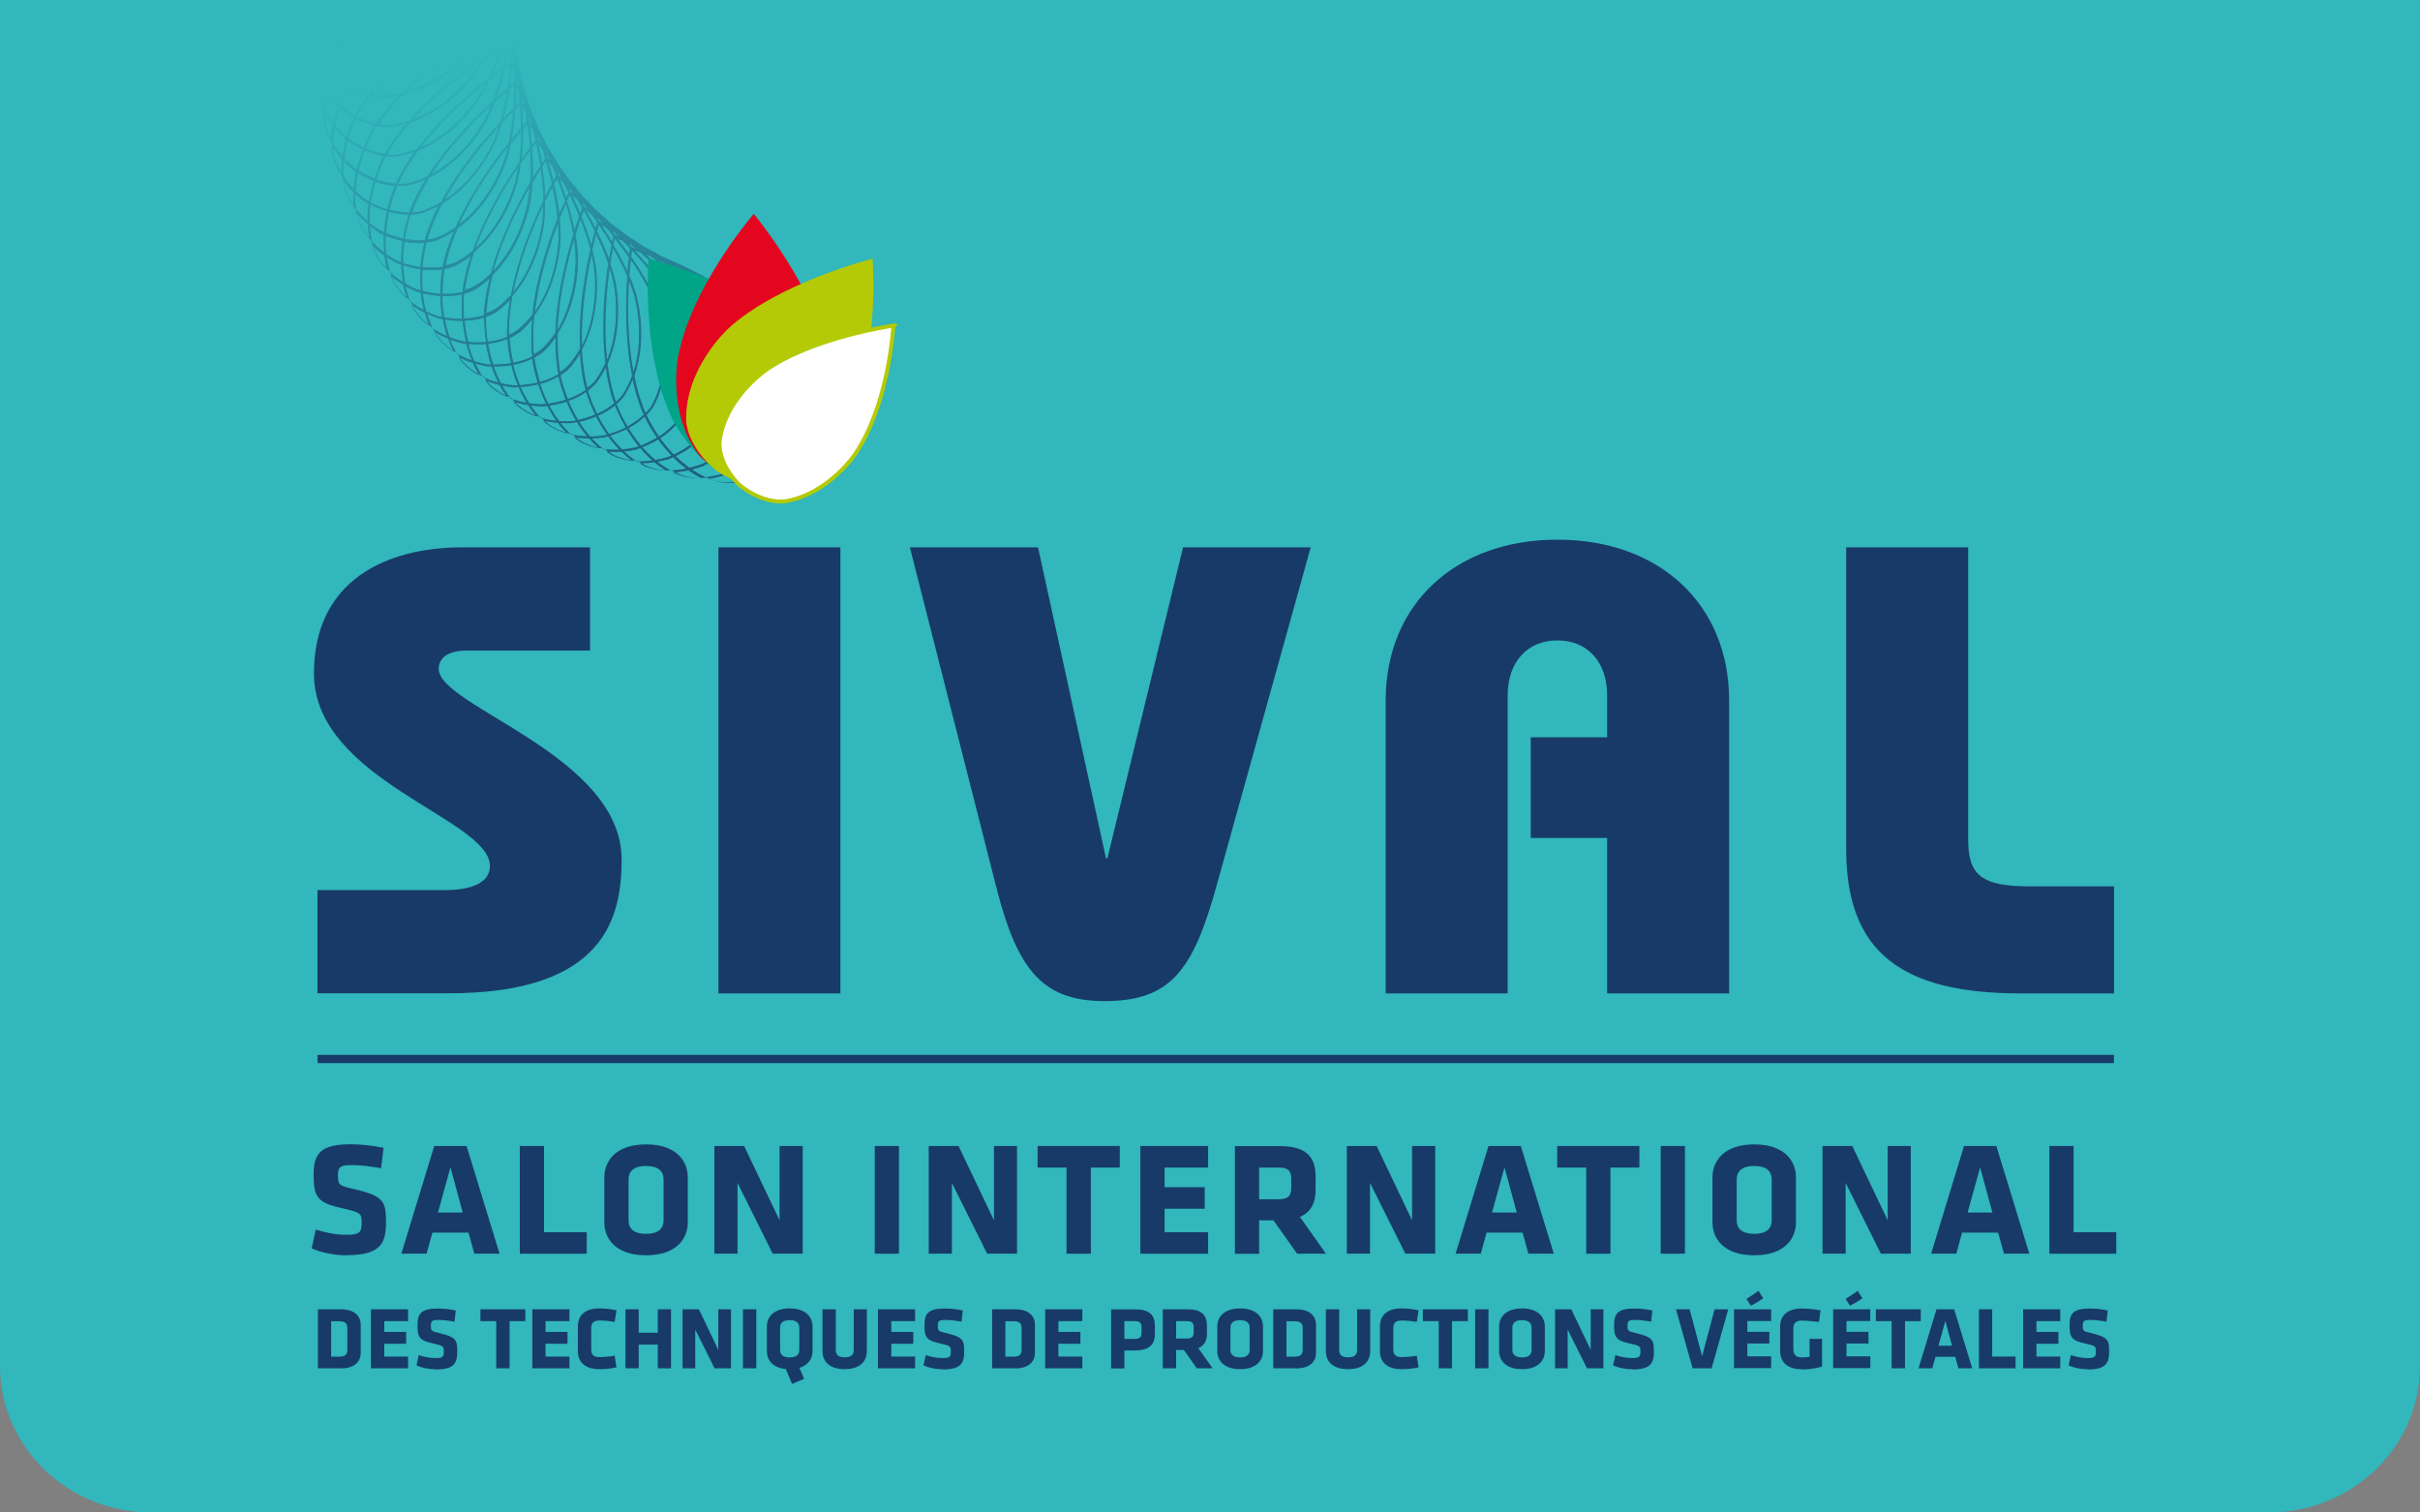 <?xml version="1.0" encoding="UTF-8"?>
<svg xmlns="http://www.w3.org/2000/svg" xmlns:xlink="http://www.w3.org/1999/xlink" id="uuid-fedca18f-5e14-48b4-bf83-91e111e0ce5f" data-name="Calque 2" width="226.77" height="141.73" viewBox="0 0 226.77 141.73">
  <rect x="0" y="0" width="226.77" height="141.73" fill="#808080" stroke="none"/>
  <defs>
    <style>
      .uuid-221b066a-12ae-4904-91ea-140423bfd0ba {
        fill: url(#uuid-d42758a4-d22a-44c9-bf2b-58ed94a0ecf9);
      }

      .uuid-221b066a-12ae-4904-91ea-140423bfd0ba, .uuid-74f1e9b4-4cad-4caa-aee9-2420d0b4e11c, .uuid-9b17d05a-4c3d-4623-bbaa-29ee572a06fc, .uuid-7aebfa0e-4f86-4ca6-9c00-f817d13d8c7e, .uuid-e8635cfb-7258-4bc4-a731-ff536a072547, .uuid-8e7799f3-dd4e-4fe6-8bf9-89a5768020ed, .uuid-8aa6bc3d-d4bd-46ee-b1a1-dcc44c8ca5b1, .uuid-4ba89f68-459f-4453-a3eb-ebd2a3e4d8cc, .uuid-671ef68a-e4bd-4f46-afa9-4c9c724dc891, .uuid-4d926fc0-e27a-4db7-ab00-981a4f37010b, .uuid-b2d50ec1-1428-461b-904e-2ab7fcbeb33d {
        stroke-width: 0px;
      }

      .uuid-74f1e9b4-4cad-4caa-aee9-2420d0b4e11c {
        fill: url(#uuid-95ca302d-7495-4346-aed3-8d01096fb5e3);
      }

      .uuid-087c0efe-f803-4a8c-b781-3699296791fc {
        clip-path: url(#uuid-29264ade-0cbf-4088-beba-6ed2b0abfcad);
      }

      .uuid-9b17d05a-4c3d-4623-bbaa-29ee572a06fc {
        fill: url(#uuid-eabf23ba-683b-4f77-88c0-b2d0d5438c70);
      }

      .uuid-7aebfa0e-4f86-4ca6-9c00-f817d13d8c7e, .uuid-e214ff0b-da05-4cee-9fb4-9a2743df76b2 {
        fill: none;
      }

      .uuid-a0221383-0eb0-44ef-9cd3-b49701f9854b {
        clip-path: url(#uuid-700f59e0-7623-4ca4-9426-22d0e7cbee34);
      }

      .uuid-a95b09d3-9fe4-4bc9-a587-6b582295c550 {
        clip-path: url(#uuid-952e5e2e-9057-4dd8-af7e-d132fa898210);
      }

      .uuid-258ce2bf-7661-431d-bbd5-ab4edbd99add {
        clip-path: url(#uuid-8022c943-f8d6-4f2f-ac3e-5ed2d23e795c);
      }

      .uuid-0be40085-397f-4560-972b-ea3dfc2aaea7 {
        mask: url(#uuid-d6d65a98-c893-44a2-9cab-9d575260662f);
      }

      .uuid-b4c9799b-7cb8-4247-8219-60e6e4e7b6d5 {
        clip-path: url(#uuid-84594f9e-2d9d-4f21-ac7c-be37dcc46159);
      }

      .uuid-abba5f14-952a-4c70-82b8-2acc893d85f3 {
        isolation: isolate;
      }

      .uuid-b7519674-c4b5-4ad5-bf82-7112d0f62fc6 {
        clip-path: url(#uuid-e8c53d57-2177-49fc-91e0-5b681a7e3cac);
      }

      .uuid-2a01b1ee-648d-49ee-9147-e021e92258d7 {
        clip-path: url(#uuid-dc546b79-5cdd-40df-a378-57dca6f5de07);
      }

      .uuid-e214ff0b-da05-4cee-9fb4-9a2743df76b2 {
        stroke: #b4ca06;
        stroke-width: .37px;
      }

      .uuid-8e7799f3-dd4e-4fe6-8bf9-89a5768020ed {
        fill: #183a68;
      }

      .uuid-8aa6bc3d-d4bd-46ee-b1a1-dcc44c8ca5b1 {
        fill: #e3061e;
      }

      .uuid-4ba89f68-459f-4453-a3eb-ebd2a3e4d8cc {
        fill: #b4ca06;
      }

      .uuid-671ef68a-e4bd-4f46-afa9-4c9c724dc891 {
        fill: #31b7bc;
      }

      .uuid-4d926fc0-e27a-4db7-ab00-981a4f37010b {
        fill: #00a487;
      }

      .uuid-b2d50ec1-1428-461b-904e-2ab7fcbeb33d {
        fill: #fff;
      }

      .uuid-e8d06012-e0db-40b1-84f1-4f88e0a0151c {
        clip-path: url(#uuid-9f3af01c-8618-4440-8013-be1d20f0909c);
      }
    </style>
    <clipPath id="uuid-84594f9e-2d9d-4f21-ac7c-be37dcc46159">
      <rect class="uuid-7aebfa0e-4f86-4ca6-9c00-f817d13d8c7e" width="226.77" height="141.73"></rect>
    </clipPath>
    <clipPath id="uuid-dc546b79-5cdd-40df-a378-57dca6f5de07">
      <rect class="uuid-7aebfa0e-4f86-4ca6-9c00-f817d13d8c7e" x="-14.17" y="-14.17" width="255.12" height="170.08"></rect>
    </clipPath>
    <clipPath id="uuid-9f3af01c-8618-4440-8013-be1d20f0909c">
      <path class="uuid-7aebfa0e-4f86-4ca6-9c00-f817d13d8c7e" d="m63.49,44.45c-.13-.06-.25-.12-.38-.18.46-.03.92-.1,1.4-.2.36.25.74.49,1.15.7-.1,0-.2.01-.3.01-1.18,0-1.86-.32-1.87-.32m-2.15-1.14c.33.28.69.54,1.08.77-1.36-.04-2.12-.47-2.13-.47-.12-.07-.23-.14-.35-.21.04,0,.07,0,.11,0,.42,0,.85-.03,1.29-.1m1.4-.31h0c.11-.06.22-.11.33-.16.37.38.79.74,1.24,1.07-.51.11-1.02.16-1.51.17-.43-.25-.83-.52-1.21-.82.32-.06.64-.12.97-.21h0s.18-.05.18-.05Zm-5.59-.46c-.11-.07-.22-.15-.33-.23.24.02.48.04.75.04.21,0,.43-.01.65-.03.31.3.66.59,1.02.86-1.35-.15-2.09-.63-2.09-.64m2.5-.42h0c.12-.05.23-.09.34-.14.34.4.73.8,1.15,1.17-.37.05-.74.08-1.09.08-.15,0-.29,0-.42-.01-.41-.28-.8-.58-1.14-.91.32-.03.64-.08.97-.14h0s.19-.04.19-.04Zm.53-.21c.57-.22,1.07-.47,1.49-.73.36.49.78,1.01,1.26,1.51-.11.05-.22.1-.34.15h-.04c-.39.12-.78.2-1.15.26-.45-.38-.85-.78-1.22-1.2m-6.07-.68c-.11-.08-.21-.17-.31-.25.42.07.88.11,1.4.11.29.33.6.64.95.93-1.34-.25-2.03-.78-2.04-.79m2.52-.23h0c.12-.04.24-.08.35-.11.31.43.67.85,1.06,1.25-.16,0-.32.01-.47.01-.38,0-.73-.03-1.05-.07-.39-.31-.75-.65-1.07-1,.32,0,.65-.02.99-.06h0s.19-.03.19-.03Zm.54-.17c.59-.18,1.1-.39,1.54-.61.32.52.7,1.07,1.14,1.61-.12.04-.23.08-.35.12h-.04c-.4.09-.79.14-1.17.17-.42-.41-.79-.84-1.12-1.29m-3.47-1.19h0c.12-.03.24-.05.36-.08.28.45.6.9.97,1.33-.57-.01-1.07-.08-1.51-.17-.37-.34-.7-.7-.99-1.07.31.02.64.03.99.01h0s.18-.02.18-.02Zm-2.53.05c-.1-.09-.2-.19-.29-.28.41.1.87.18,1.39.22.26.34.55.68.88,1-1.31-.35-1.96-.94-1.97-.94m7.71.44c.66-.35,1.15-.74,1.51-1.08.24.49.62,1.2,1.16,1.97-.43.26-.92.51-1.5.74-.46-.54-.84-1.1-1.16-1.62m-4.62-.6c.6-.13,1.12-.3,1.58-.5.28.54.61,1.12,1.02,1.69-.12.03-.23.07-.36.1h-.04c-.4.06-.8.08-1.18.08-.39-.44-.73-.9-1.02-1.37m1.76-.57c.68-.3,1.2-.65,1.59-.96.2.51.53,1.24,1.01,2.05-.44.23-.96.44-1.56.62-.41-.58-.76-1.16-1.04-1.71m-5.4.18c-.34-.37-.64-.75-.9-1.14.31.04.64.07.99.09h0s.19,0,.19,0h0c.12-.02.24-.04.36-.05.25.47.53.94.86,1.39-.57-.06-1.06-.16-1.5-.29m-2.25-1.2c-.09-.1-.18-.2-.27-.3.4.13.85.25,1.37.33.24.36.5.72.79,1.06-1.28-.45-1.88-1.08-1.89-1.09m4,1.51c-.35-.47-.66-.96-.91-1.44.61-.09,1.14-.22,1.61-.37.23.56.53,1.16.88,1.76-.12.02-.24.05-.36.07h-.04c-.15.01-.29.01-.44.01-.26,0-.51-.01-.74-.03m.88-1.88c.7-.25,1.25-.55,1.65-.84.16.52.44,1.28.85,2.12-.46.19-.99.37-1.6.5-.37-.61-.67-1.21-.9-1.78m-5.4-.23c-.31-.39-.58-.79-.81-1.21.3.06.61.12.95.16l.22.02h0c.13-.01.24-.02.36-.03.21.49.45.98.75,1.46-.56-.1-1.05-.24-1.47-.4m2.9.55c-.42-.01-.81-.05-1.18-.11-.31-.49-.58-1-.8-1.51.61-.04,1.16-.13,1.64-.25.19.58.44,1.2.75,1.82-.12.02-.24.03-.37.04h-.02s-.03,0-.03,0Zm-5.05-1.92c-.09-.11-.17-.21-.25-.32.39.16.83.31,1.34.43.21.38.44.75.71,1.12-1.24-.55-1.79-1.22-1.8-1.23m12.06,1.9c.52-.45.75-.81.76-.85.3-.47.54-.96.74-1.46.21.96.47,1.9.82,2.79,0,.01.08.2.22.51-.35.34-.85.73-1.52,1.1-.5-.84-.83-1.59-1.02-2.09m-7.16-1.89c.72-.2,1.28-.46,1.71-.71.12.53.34,1.31.68,2.18-.47.16-1.02.29-1.63.38-.32-.63-.57-1.26-.76-1.85m4.47.64c.55-.41.8-.75.83-.79.33-.45.61-.92.84-1.4.14.97.33,1.93.61,2.85,0,.01.06.2.18.52-.38.31-.9.67-1.6.98-.43-.87-.7-1.65-.86-2.16m-7.18-2.39c.15.59.34,1.23.61,1.87-.12,0-.24.01-.37.01h-.04c-.42-.05-.81-.12-1.16-.2-.28-.52-.5-1.04-.68-1.56.03,0,.06,0,.09,0,.58,0,1.1-.05,1.56-.13m-2.65,1.11c-.28-.41-.52-.83-.72-1.26.3.09.62.17.96.24l.19.03h0c.13,0,.24,0,.36,0,.17.5.38,1.01.64,1.51-.55-.14-1.03-.32-1.44-.51m2.84-1.15c.73-.14,1.32-.35,1.76-.57.08.54.24,1.33.52,2.22-.48.12-1.03.21-1.66.25-.27-.65-.48-1.3-.62-1.9m-4.88-.38c-.08-.11-.15-.22-.22-.33.38.19.81.37,1.3.53.18.4.38.78.62,1.17-1.2-.64-1.69-1.35-1.7-1.36m9.29,1.36c.58-.37.86-.69.89-.72.37-.43.68-.87.95-1.33.06.98.18,1.95.39,2.88,0,0,.05.21.14.53-.4.28-.95.6-1.67.85-.36-.9-.57-1.69-.69-2.22m-6.93-1.04c-.41-.08-.79-.18-1.15-.29-.24-.54-.42-1.08-.56-1.61.28.02.56.04.84.04.29,0,.56-.01.82-.04.1.6.25,1.25.46,1.92-.12,0-.24,0-.37-.01h-.04Zm-2.78-.99c-.25-.43-.45-.87-.62-1.32.28.11.58.21.91.3h0s.1.03.1.03l.04-.09v.1s.09.01.09.01h0c.12.01.24.02.36.04.13.51.3,1.03.52,1.55-.54-.18-1-.4-1.39-.62m3.4,1.01c-.22-.67-.38-1.33-.48-1.94.74-.09,1.34-.26,1.8-.44.04.55.13,1.34.35,2.26-.45.08-.96.12-1.52.12h-.15m3.85-.63c.61-.32.91-.62.94-.65.4-.4.74-.82,1.05-1.25-.01.98.03,1.96.17,2.91,0,0,.03.21.1.54-.42.25-.99.52-1.73.72-.29-.93-.44-1.73-.52-2.27m-9.16-2.06c-.07-.12-.13-.23-.19-.35.36.22.78.43,1.26.63.15.41.32.81.53,1.21-1.15-.73-1.59-1.47-1.6-1.49m6.83.23c.63-.28.96-.56.98-.58.43-.36.8-.76,1.14-1.17-.09.97-.11,1.95-.05,2.91,0,0,.01.21.06.55-.44.22-1.03.44-1.78.59-.22-.95-.31-1.76-.35-2.3m-4.45.27h-.01s-.03,0-.03,0c-.41-.11-.78-.24-1.12-.37-.2-.55-.34-1.11-.44-1.65.52.08,1.02.13,1.51.13.05,0,.09,0,.14,0,.06.61.15,1.27.32,1.94-.12-.01-.24-.02-.37-.04m.57.06c-.17-.69-.27-1.36-.33-1.97.75-.03,1.36-.15,1.83-.3,0,.55.03,1.35.17,2.28-.25.02-.51.04-.79.04s-.59-.02-.89-.05m-3.31-1.27c-.21-.45-.38-.9-.52-1.36.27.13.57.25.88.37h0s.1.04.1.04l.12.03c.12.03.24.05.36.07.09.52.22,1.05.4,1.58-.52-.22-.97-.47-1.34-.72m-1.79-1.82c-.06-.12-.12-.24-.17-.37.34.25.74.49,1.2.72.12.42.26.83.44,1.25-1.08-.81-1.47-1.59-1.48-1.6m6.79.75c.66-.23,1-.48,1.02-.5.45-.33.86-.7,1.23-1.08-.16.96-.26,1.94-.28,2.9,0,.01,0,.21.01.55-.46.19-1.06.37-1.82.45-.15-.96-.18-1.78-.17-2.33m-2.23-2.11c-.04.54-.07,1.35,0,2.29-.04,0-.08,0-.12,0-.5,0-1.02-.04-1.55-.13-.12-.7-.17-1.38-.18-2,.1,0,.2.01.29.01.62,0,1.14-.07,1.56-.17m-2.24,2.05h-.01s-.03,0-.03,0c-.4-.14-.76-.3-1.09-.46-.15-.57-.25-1.13-.31-1.68.56.13,1.1.22,1.64.25,0,.61.06,1.28.17,1.97-.12-.02-.24-.04-.37-.07m-2.64-1.41c-.18-.47-.31-.93-.41-1.4.27.15.55.3.86.43h0s.18.07.18.07c.13.04.25.07.38.1.05.53.14,1.07.28,1.61-.51-.26-.93-.54-1.28-.82m20.51-1.93c.18.44.33.88.47,1.32.01.04,1.1,3.66-.05,7.24-.58-3.11-.56-6.32-.41-8.57m-15.44,1.24c.67-.18,1.04-.4,1.06-.42.48-.3.91-.63,1.3-.99-.24.95-.41,1.91-.5,2.87,0,.01-.02.21-.03.56-.47.15-1.09.28-1.85.31-.07-.97-.04-1.79,0-2.33m-6.71-1.27c-.05-.12-.1-.25-.14-.38.33.27.7.55,1.15.81.08.43.2.85.34,1.28-1.02-.89-1.35-1.7-1.35-1.71m4.65-1.01c-.08.54-.17,1.34-.17,2.28-.54-.03-1.09-.12-1.65-.26-.06-.71-.06-1.38-.02-2,.29.03.58.05.86.05.37,0,.7-.03.99-.07m15.69-.1c.14.45.27.9.36,1.35.01.05.82,3.73-.6,7.22-.34-3.15-.07-6.34.24-8.57m12,18.89h0c3.08-1.89,3.48-4.13,3.5-4.23.88-4.86-2.53-9.12-2.56-9.17-1.76-2.21-4.37-4.14-6.76-5.61,2.83,1.31,6.46,3.33,8.81,5.87.04.04,3.7,3.97,3.2,8.8,0,.02-.24,2.31-3.16,4.38l-.03.02c-1.68.91-3.06,1.1-3.93,1.1s-1.39-.19-1.4-.19c-.13-.05-.25-.1-.38-.15.82-.11,1.67-.36,2.53-.74h0s.17-.08.17-.08Zm-30.07-16.92h-.01s-.02-.01-.02-.01c-.39-.17-.73-.35-1.05-.54-.11-.58-.17-1.15-.19-1.7.55.18,1.09.3,1.62.37-.04.61-.04,1.28.02,1.98-.12-.03-.24-.06-.36-.1m21.24,11.16c-.38-.98-.66-2.01-.87-3.06,1.34-3.75.18-7.63.16-7.67-.17-.57-.38-1.13-.62-1.7.04-.58.09-1.08.14-1.49.93,1.34,1.75,2.77,2.29,4.19.02.05,1.96,5.06-.29,9.36,0,0-.18.35-.62.8-.12-.26-.18-.42-.19-.43m5.64,5.36h0c3.22-1.65,3.78-3.86,3.81-3.95,1.24-4.78-1.83-9.29-1.86-9.33-1.56-2.3-3.97-4.4-6.21-6.03.04.02.08.03.12.05,2.68,1.52,6.03,3.76,8.12,6.4.03.04,3.39,4.24,2.53,9.01,0,.02-.41,2.29-3.48,4.13l-.04.02c-.97.44-1.92.7-2.84.78-.45-.21-.88-.46-1.27-.73.32-.08.63-.17.95-.28h0s.18-.07.18-.07Zm-29.4-18.12c-.14-.48-.24-.95-.31-1.42.26.17.53.34.83.5h0s.15.07.15.07c.13.05.26.09.38.13.01.53.06,1.08.16,1.63-.48-.3-.88-.61-1.22-.92m4.93,2.02c0-.97.1-1.79.18-2.32.68-.13,1.06-.32,1.09-.34.5-.26.95-.56,1.38-.88-.31.93-.56,1.88-.71,2.82,0,.01-.04.21-.07.55-.42.1-.94.18-1.57.18-.1,0-.2,0-.29-.01m13.95-3.65c.11.46.2.92.26,1.38,0,.04.53,3.78-1.15,7.15-.1-3.16.41-6.33.89-8.53m7.89,18.86c2.89-1.39,3.56-3.32,3.58-3.4,1.6-4.67-1.12-9.4-1.14-9.45-1.27-2.22-3.27-4.32-5.23-6.04.12.05.25.1.39.15,2.4,1.68,5.13,3.95,6.83,6.46.03.04,3.05,4.49,1.83,9.18,0,.02-.58,2.25-3.79,3.85l-.04.02c-.38.14-.76.24-1.14.33-.47-.34-.91-.71-1.3-1.1m-2.72-3.85c.48-.49.68-.87.7-.9,2.29-4.37.32-9.46.3-9.51-.58-1.51-1.46-3.01-2.44-4.41.03-.26.06-.46.07-.6,1.64,1.75,3.25,3.79,4.24,5.88.02.05,2.34,4.9.42,9.35,0,.02-.51,1.16-2.12,2.21-.56-.79-.94-1.52-1.18-2.01m1.29,2.17c1.65-1.06,2.16-2.23,2.18-2.29,1.95-4.53-.4-9.46-.42-9.51-.98-2.06-2.56-4.08-4.18-5.82.14.05.32.12.53.2,2.06,1.77,4.24,3.99,5.58,6.34.03.05,2.7,4.71,1.13,9.29,0,.02-.68,1.96-3.55,3.32-.5-.51-.92-1.03-1.28-1.53m-1.78-17.59s-.06-.05-.09-.08c.04.02.08.04.11.06.03.02.06.04.1.06-.04-.01-.08-.03-.12-.04m-2.51,13.74c-.3-1-.51-2.05-.64-3.11,1.63-3.64.76-7.59.75-7.64-.13-.58-.29-1.16-.49-1.75.09-.57.17-1.07.25-1.47.5.86.96,1.74,1.34,2.63-.17,2.35-.23,5.91.45,9.33-.21.58-.48,1.15-.83,1.7,0,0-.21.33-.68.75-.1-.27-.15-.43-.15-.44m-22.53-13.77c-.04-.13-.08-.26-.11-.39.3.3.66.6,1.08.9.05.43.13.86.24,1.3-.95-.97-1.21-1.79-1.22-1.81m24.14-.3h-.01c-.1-.11-.19-.21-.29-.31.12.06.24.12.37.18.1.09.21.17.31.26-.24-.09-.37-.13-.38-.14m-21.4,1.51c-.01-.71.04-1.38.13-1.99.47.09.93.13,1.38.13.17,0,.32,0,.47-.02-.13.53-.28,1.32-.35,2.26-.53-.07-1.08-.2-1.63-.38m16.01-2.17c.07.47.13.93.15,1.39,0,.04.24,3.81-1.69,7.05.14-3.16.89-6.28,1.54-8.44m3.7.47c.05-.26.09-.45.12-.59.45.56.9,1.15,1.32,1.75-.04.36-.09.82-.13,1.35-.38-.85-.83-1.7-1.31-2.51m.36-.6c.14.06.31.14.52.24.19.19.38.38.57.58l.1.15c-.02.1-.04.27-.07.5-.36-.51-.74-1-1.12-1.48m.63.08s-.06-.05-.08-.08c.04.02.07.04.11.07.03.02.06.05.09.07-.04-.02-.08-.04-.12-.06m-21.24,2.03h-.01s-.02-.02-.02-.02c-.37-.2-.71-.41-1.01-.62-.06-.58-.08-1.15-.05-1.71.53.22,1.06.38,1.58.49-.09.6-.14,1.27-.13,1.96-.12-.04-.23-.07-.35-.12m17.69,11.47c-.22-1.02-.35-2.08-.4-3.15,1.9-3.5,1.33-7.51,1.32-7.56-.08-.59-.2-1.18-.35-1.78.13-.57.25-1.06.36-1.45.43.89.82,1.81,1.13,2.73-.35,2.33-.68,5.88-.26,9.33-.25.56-.57,1.11-.95,1.64,0,0-.24.31-.73.69-.08-.28-.12-.44-.12-.45m-15.33-10.87c.07-.97.23-1.78.36-2.31.7-.07,1.09-.24,1.11-.25.52-.22.99-.48,1.44-.77-.38.9-.7,1.83-.92,2.76,0,.01-.05.21-.11.54-.29.05-.63.08-1.02.08-.28,0-.56-.02-.85-.05m18.01-3.03h-.01c-.09-.11-.18-.22-.27-.33.11.07.23.14.36.21.1.09.19.19.29.28-.23-.1-.36-.16-.37-.16m-22.76.64c-.11-.49-.17-.97-.2-1.44.24.19.5.38.79.56h0s.15.09.15.09c.12.06.25.11.37.17-.03.53-.02,1.08.03,1.63-.46-.34-.83-.68-1.14-1.01m22.12-1.4s-.05-.06-.08-.09c.03.02.07.05.1.07.03.03.06.05.09.08-.04-.02-.08-.04-.11-.06m-.62-.13c.13.07.3.16.5.28.17.21.35.41.52.62l.09.16c-.02.1-.06.27-.11.49-.32-.53-.66-1.05-1-1.56m-.41.57c.07-.25.13-.45.17-.58.41.59.81,1.21,1.19,1.85-.07.36-.15.81-.24,1.34-.32-.88-.7-1.75-1.12-2.61m-3.66-.75c.04.47.05.94.05,1.4,0,.04-.04,3.82-2.22,6.9.38-3.14,1.36-6.19,2.18-8.3m.12,13.5c-.15-1.04-.19-2.11-.16-3.18,2.16-3.35,1.9-7.39,1.89-7.44-.04-.59-.11-1.19-.22-1.8.17-.56.33-1.03.47-1.42.36.92.68,1.87.92,2.8-.52,2.29-1.13,5.81-.97,9.29-.3.54-.65,1.06-1.08,1.56,0,0-.26.29-.78.63-.06-.28-.08-.45-.08-.46m3.72-13.66h-.01c-.08-.12-.16-.24-.24-.35.11.07.22.15.34.24.09.1.18.2.27.3-.22-.12-.35-.18-.35-.19m-22.6-.32c-.03-.13-.06-.26-.08-.4.28.32.61.65,1.01.98.02.43.06.87.15,1.32-.87-1.04-1.07-1.88-1.08-1.9m2.64,1.43c.05-.71.15-1.38.28-1.99.73.2,1.36.26,1.84.26-.17.52-.38,1.3-.52,2.23-.52-.11-1.06-.28-1.6-.51m19.38-1.91s-.05-.06-.07-.09c.03.03.06.05.1.08.03.03.05.06.08.08-.04-.02-.07-.05-.11-.07m-.61-.17c.12.08.28.18.47.31.16.22.32.44.47.66l.07.17c-.03.1-.08.26-.14.49-.28-.56-.58-1.1-.88-1.63m-.45.54c.09-.25.16-.43.21-.57.36.62.71,1.27,1.04,1.93-.1.35-.21.8-.34,1.32-.25-.9-.56-1.8-.92-2.68m-16.55,2.1c.15-.96.37-1.76.53-2.28.7-.02,1.11-.16,1.13-.17.53-.18,1.03-.41,1.49-.66-.44.87-.83,1.77-1.13,2.68,0,0-.07.2-.15.53-.16.01-.33.02-.51.02-.44,0-.9-.04-1.36-.13m12.96-3.12c0,.48-.02.94-.06,1.4,0,.04-.34,3.81-2.74,6.71.62-3.1,1.83-6.07,2.8-8.11m-15.26,2.34h-.01s-.02-.02-.02-.02c-.36-.23-.67-.46-.96-.69-.02-.59,0-1.16.08-1.71.55.28,1.06.47,1.54.61-.13.6-.23,1.26-.28,1.96-.11-.05-.23-.1-.34-.15m14.35,11.13c-.07-1.04-.03-2.11.08-3.18,2.41-3.17,2.46-7.23,2.46-7.27,0-.59-.02-1.2-.08-1.81.21-.54.41-1,.57-1.38.29.95.54,1.91.7,2.87-.69,2.25-1.57,5.71-1.67,9.19-.33.51-.73,1.01-1.19,1.47,0,0-.28.27-.83.57-.04-.28-.05-.45-.05-.46m4.75-13.34h-.01c-.07-.13-.14-.25-.22-.37.1.08.21.17.32.26.08.11.16.21.25.32-.21-.14-.33-.21-.34-.22m-.52-.85s-.04-.07-.06-.1c.03.03.06.06.09.09.02.03.05.06.07.09-.03-.03-.07-.05-.1-.08m-.59-.22c.12.09.27.21.45.35.14.23.28.46.42.69l.06.18c-.04.1-.1.26-.18.47-.24-.58-.49-1.14-.75-1.69m-.49.5c.11-.24.19-.42.25-.55.31.65.61,1.32.89,2.01-.12.34-.27.78-.44,1.29-.18-.92-.42-1.84-.71-2.74m-19.75.8c-.07-.49-.1-.98-.09-1.45.23.21.47.41.74.62h0s.14.09.14.09c.12.07.24.13.36.19-.07.53-.1,1.07-.09,1.63-.43-.37-.78-.74-1.06-1.09m20.07-1.66h-.01c-.06-.13-.12-.26-.19-.38.1.09.2.18.3.29.08.11.15.23.22.34-.2-.15-.31-.24-.32-.24m-3.82-.43c-.04.47-.09.94-.17,1.39,0,.04-.62,3.77-3.24,6.48.85-3.05,2.29-5.91,3.41-7.87m-1.93,13.36c.01-1.04.13-2.11.32-3.16,2.64-2.98,3-7.02,3-7.06.05-.59.07-1.2.06-1.81.25-.52.49-.97.68-1.33.22.97.39,1.95.49,2.91-.86,2.18-1.99,5.57-2.36,9.03-.37.49-.8.95-1.3,1.38,0,0-.3.25-.87.51-.01-.29-.01-.46-.01-.47m-12.96-11.92c.1-.7.25-1.36.43-1.95.69.24,1.3.36,1.81.4-.2.51-.47,1.26-.69,2.18-.48-.14-1-.34-1.55-.63m18.26-1.9s-.04-.07-.05-.1c.03.03.05.06.08.1.02.03.04.06.06.09-.03-.03-.06-.06-.09-.09m-20.78.27c-.02-.13-.04-.27-.05-.4.26.34.56.69.94,1.05-.01.43,0,.87.05,1.32-.79-1.1-.93-1.96-.93-1.97m20.2-.54c.11.1.25.23.42.38.12.24.25.48.37.72l.05.18c-.05.1-.12.25-.21.46-.19-.59-.4-1.18-.62-1.74m-14.1.54c.54-.14,1.06-.33,1.54-.55-.51.84-.97,1.7-1.33,2.59,0,0-.08.2-.19.52-.01,0-.03,0-.04,0-.47,0-1.08-.06-1.81-.26.22-.95.5-1.72.7-2.22.09,0,.17,0,.25,0,.55,0,.87-.08.88-.09m13.58-.07c.12-.23.22-.41.29-.53.26.67.51,1.36.74,2.07-.15.33-.33.75-.53,1.25-.11-.93-.28-1.87-.5-2.79m-17.66,1.43h-.01s-.02-.02-.02-.02c-.34-.25-.63-.51-.9-.76.02-.59.1-1.15.21-1.69.52.32,1.02.55,1.49.73-.18.58-.33,1.23-.43,1.92-.11-.06-.22-.11-.33-.18m18.05-2.27h0c-.05-.14-.11-.27-.16-.4.09.1.18.2.28.31.06.12.13.24.19.36-.19-.17-.3-.26-.3-.27m-6.72,12.46c.09-1.04.29-2.09.56-3.13,2.86-2.77,3.52-6.77,3.53-6.82.1-.58.16-1.18.19-1.8.29-.5.56-.93.78-1.28.14.98.24,1.97.26,2.94-1.03,2.12-2.41,5.4-3.04,8.83-.41.46-.87.89-1.4,1.27,0,0-.31.23-.91.44,0-.29.02-.46.02-.47m2.94-13.18c-.07.47-.16.93-.27,1.37-.01.04-.91,3.71-3.73,6.21,1.08-2.97,2.73-5.72,4-7.59m3.39-.2l-.04-.11s.05.07.07.1c.02.03.04.07.06.1-.03-.03-.06-.06-.09-.09m-.55-.3c.1.11.23.24.39.41.11.25.21.5.31.75l.03.18c-.05.09-.14.24-.25.44-.15-.6-.31-1.2-.49-1.78m-.56.42c.14-.22.25-.39.33-.51.21.69.41,1.4.58,2.12-.17.32-.39.73-.63,1.21-.04-.93-.14-1.88-.28-2.82m-18.64.93c-.03-.5-.02-.98.02-1.46.21.22.44.45.69.68h0s.13.1.13.1c.12.08.24.16.35.23-.11.52-.18,1.06-.22,1.62-.4-.4-.72-.8-.97-1.17m19.09-1.74h0c-.04-.14-.08-.28-.13-.41.08.1.17.21.25.33.06.12.11.24.17.37-.17-.18-.27-.28-.28-.29m-13.99-.15c.55-.1,1.08-.25,1.58-.43-.57.8-1.09,1.62-1.53,2.48,0,.01-.1.19-.23.51-.51-.03-1.12-.14-1.83-.4.29-.93.63-1.68.87-2.17.24.03.45.04.63.04.32,0,.5-.03.51-.03m6.35,12.06c.17-1.03.45-2.06.8-3.08,3.06-2.55,4.03-6.48,4.04-6.53.14-.57.25-1.17.33-1.78.33-.48.63-.89.87-1.21.07.99.09,1.99.04,2.95-1.19,2.03-2.82,5.2-3.71,8.57-.44.43-.94.82-1.49,1.17,0,0-.33.21-.94.38.03-.29.06-.46.06-.47m-10.03-10.71c.15-.69.36-1.34.58-1.92.68.3,1.28.46,1.78.53-.24.49-.57,1.23-.85,2.13-.47-.18-.97-.42-1.5-.75m13.97-2.2c-.11.46-.23.91-.38,1.35-.01.04-1.19,3.63-4.19,5.91,1.3-2.88,3.16-5.49,4.56-7.26m-16.36.39c-.01-.13-.02-.27-.02-.4.23.36.51.73.85,1.12-.05.43-.07.87-.05,1.32-.71-1.16-.78-2.02-.78-2.04m19.76-.33s-.02-.07-.04-.11c.02.04.04.07.07.1.02.04.03.07.05.11-.03-.03-.05-.07-.08-.1m-.53-.35c.1.11.22.26.36.44.09.25.17.51.26.77l.02.18c-.06.09-.16.23-.28.42-.1-.62-.22-1.22-.35-1.82m-.59.38c.16-.21.28-.37.37-.48.16.7.3,1.43.41,2.16-.2.3-.44.7-.71,1.16.03-.93,0-1.89-.07-2.83m-16.73,1.8h-.01s-.02-.02-.02-.02c-.32-.28-.59-.55-.84-.83.07-.58.19-1.14.33-1.67.5.35.98.63,1.43.84-.22.57-.42,1.21-.57,1.89-.1-.07-.21-.13-.31-.21m17.24-2.57h0c-.03-.15-.06-.28-.1-.42.07.11.15.22.23.35.04.13.09.25.14.38-.16-.19-.25-.3-.26-.31m-8.53,11.3c.25-1.02.61-2.03,1.03-3.01,3.25-2.31,4.51-6.16,4.52-6.2.19-.56.34-1.15.47-1.75.37-.45.69-.84.96-1.14,0,.99-.06,1.99-.19,2.95-1.34,1.94-3.21,4.97-4.35,8.26-.47.39-1,.75-1.58,1.05,0,0-.35.18-.96.3.05-.28.09-.45.09-.46m8.29-12.26s-.02-.08-.03-.11c.02.04.04.07.06.11.01.03.03.07.04.11-.02-.04-.05-.07-.07-.11m-18.92,1.25c0-.5.05-.98.13-1.45.19.24.4.48.64.73h0s.07.07.07.07l.05.04c.11.09.22.17.33.26-.15.51-.26,1.04-.34,1.6-.37-.43-.66-.85-.88-1.24m15.54-1.56c-.14.45-.3.89-.47,1.32-.02.04-1.46,3.53-4.62,5.57,1.52-2.77,3.57-5.24,5.1-6.89m2.88-.07c.08.12.19.28.32.47.07.26.13.52.19.79v.18c-.06.08-.17.22-.31.4-.06-.62-.13-1.24-.21-1.84m-.62.33c.17-.2.31-.35.41-.45.1.71.19,1.44.25,2.18-.22.29-.49.66-.8,1.1.1-.93.15-1.88.15-2.83m-12.58-.2c.56-.06,1.09-.16,1.6-.31-.63.75-1.21,1.54-1.71,2.35,0,0-.11.18-.27.49-.49-.07-1.1-.22-1.8-.53.36-.91.76-1.63,1.04-2.1.42.09.74.1.92.1.14,0,.21,0,.21,0m-3.78,1.07c.2-.68.46-1.31.72-1.87.66.35,1.25.55,1.73.67-.28.47-.66,1.18-1.01,2.06-.45-.21-.93-.49-1.44-.86m16.93-1.6h0c-.02-.15-.04-.29-.07-.43.06.12.13.24.2.36.04.13.07.26.11.39-.14-.2-.23-.32-.24-.33m-19.17-.39c0-.13,0-.27,0-.4.2.37.45.77.76,1.18-.08.43-.13.87-.16,1.32-.61-1.21-.62-2.08-.62-2.09m9.8,11.01c.33-.99.76-1.97,1.26-2.92,3.41-2.05,4.96-5.8,4.98-5.84.23-.54.42-1.12.6-1.71.4-.42.75-.78,1.04-1.07-.08.99-.21,1.98-.41,2.93-1.48,1.83-3.57,4.72-4.96,7.91-.5.35-1.05.67-1.66.93,0,0-.36.15-.98.23.07-.28.13-.45.13-.46m9.2-11.6s-.01-.08-.02-.11c.02.04.03.08.05.12.01.04.02.07.03.11-.02-.04-.04-.08-.06-.11m-17.22,2.23h0s-.02-.03-.02-.03c-.3-.3-.55-.6-.78-.89.11-.57.27-1.12.46-1.64.47.39.93.7,1.36.94-.26.55-.51,1.17-.72,1.85-.1-.07-.2-.15-.3-.23m16.75-2.65c.08.13.17.29.29.49.05.27.09.53.13.81v.18c-.08.08-.2.2-.35.37,0-.62-.03-1.24-.07-1.85m-.64.28c.19-.18.34-.32.44-.42.05.72.08,1.46.08,2.2-.24.27-.54.62-.88,1.03.17-.92.29-1.86.36-2.81m-2.24-.43c-.18.44-.37.87-.57,1.28-.02.04-1.73,3.41-5.03,5.21,1.72-2.65,3.95-4.95,5.61-6.48m2.86-.25h0c-.01-.15-.02-.29-.03-.43.05.12.11.25.17.38.03.13.05.26.08.4-.13-.21-.2-.33-.21-.34m-13.15-.47c.56-.01,1.1-.08,1.62-.19-.69.7-1.33,1.44-1.88,2.22,0,.01-.12.17-.3.46-.48-.11-1.08-.31-1.75-.67.43-.88.88-1.57,1.19-2.01.59.17,1,.18,1.09.18h.03Zm-5.33,1.1c.04-.49.13-.98.24-1.44.17.25.36.51.58.77h0s.06.07.06.07l.05.04c.11.1.21.19.32.28-.19.49-.34,1.02-.46,1.57-.33-.46-.59-.9-.79-1.3m8.33,9.24c.4-.97.91-1.91,1.48-2.82,3.56-1.79,5.39-5.4,5.41-5.44.27-.53.51-1.08.73-1.66.43-.39.81-.72,1.12-.98-.16.98-.36,1.95-.63,2.88-1.61,1.71-3.92,4.43-5.55,7.51-.53.31-1.1.59-1.72.8,0,0-.37.13-1,.15.09-.27.16-.43.16-.44m10.05-10.86s0-.08-.01-.12c.01.04.03.08.04.12,0,.04.02.08.03.11-.02-.04-.04-.08-.06-.12m-.44-.46c.07.13.15.3.25.51.03.27.05.54.07.82l-.02.18c-.08.07-.2.19-.37.35.04-.62.06-1.24.07-1.85m-16.47,1.76c.25-.67.56-1.27.86-1.81.63.4,1.2.65,1.67.8-.31.45-.75,1.13-1.16,1.97-.43-.25-.89-.56-1.37-.96m15.81-1.52c.2-.17.36-.29.47-.38,0,.72-.03,1.46-.09,2.19-.26.25-.59.58-.96.97.24-.9.43-1.84.57-2.78m-2.2-.6c-.21.42-.43.84-.67,1.23-.02.04-1.98,3.26-5.42,4.81,1.92-2.51,4.32-4.63,6.08-6.04m-15.7-.03c0-.13.02-.27.04-.4.17.39.39.8.67,1.23-.11.42-.2.85-.25,1.3-.52-1.25-.46-2.12-.46-2.13m18.56,0h0c0-.15,0-.29,0-.43.05.12.09.25.14.39.02.13.03.27.05.4-.11-.22-.18-.35-.18-.36m-16.91,1.78h-.01s-.02-.03-.02-.03c-.27-.32-.5-.64-.71-.95.16-.56.36-1.1.58-1.6.44.43.87.77,1.28,1.05-.3.53-.6,1.13-.85,1.78-.09-.08-.19-.16-.28-.25m16.89-2.77s0-.08,0-.12c.01.04.02.08.03.12,0,.04,0,.07.02.11-.02-.04-.03-.08-.05-.12m-11.05,10.5c.12-.27.19-.42.2-.43.47-.93,1.05-1.83,1.69-2.69,3.68-1.51,5.78-4.98,5.81-5.02.31-.5.59-1.04.85-1.6.46-.36.87-.66,1.2-.9-.23.97-.51,1.92-.85,2.83-1.74,1.58-4.25,4.12-6.1,7.06-.55.27-1.14.5-1.77.66,0,0-.31.08-.83.08-.06,0-.11,0-.17,0m10.65-10.99c.06.14.13.31.21.53,0,.27.01.54.01.82l-.04.18c-.08.06-.22.17-.39.32.09-.62.16-1.23.21-1.84m-.67.18c.21-.15.38-.26.5-.34-.06.72-.14,1.45-.25,2.18-.28.23-.63.53-1.03.89.31-.88.57-1.8.78-2.73m-14.43,1.48c.49-.84.99-1.49,1.34-1.91.64.23,1.07.26,1.11.26.16,0,.33.01.49.01.39,0,.77-.04,1.15-.08-.74.65-1.44,1.34-2.05,2.07,0,0-.14.16-.34.44-.47-.14-1.05-.39-1.69-.8m12.28-2.25c-.24.41-.49.8-.76,1.17-.03.04-2.22,3.11-5.77,4.38,2.1-2.36,4.66-4.29,6.53-5.56m-15.22,1.29c.08-.49.2-.96.35-1.41.15.26.32.53.52.81h0s.06.08.06.08l.04.05c.1.11.2.2.3.3-.22.48-.42.99-.58,1.53-.3-.48-.52-.94-.69-1.36m18.09-1.11h0c0-.15.02-.29.03-.43.04.12.08.26.12.4,0,.13.01.27.02.4-.09-.23-.15-.36-.15-.37m-16.6.9c.3-.64.65-1.22.99-1.74.6.45,1.15.74,1.61.93-.35.42-.83,1.06-1.31,1.88-.41-.28-.85-.63-1.29-1.06m16.65-1.89s0-.08,0-.12c0,.04.01.08.02.12,0,.04,0,.08,0,.12-.01-.04-.03-.08-.04-.12m-11.81,9.63c.13-.26.22-.41.23-.41.54-.89,1.19-1.75,1.89-2.56,3.79-1.23,6.15-4.52,6.17-4.56.34-.48.67-.99.97-1.53.48-.32.91-.59,1.26-.8-.3.95-.65,1.88-1.06,2.76-1.86,1.45-4.55,3.79-6.62,6.58-.57.23-1.18.41-1.82.53,0,0-.17.03-.47.03-.15,0-.33,0-.54-.03m11.45-10.14c.05.14.1.32.17.54-.01.27-.03.54-.05.82l-.05.17c-.09.06-.23.15-.42.29.14-.61.25-1.22.35-1.82m-.69.13c.22-.13.4-.24.52-.31-.11.71-.25,1.44-.42,2.16-.3.21-.67.48-1.1.81.38-.85.71-1.75.99-2.66m-17.52-.03c.02-.13.04-.26.07-.39.14.4.33.83.58,1.28-.14.41-.26.83-.35,1.28-.42-1.29-.3-2.15-.29-2.16m1.51,1.89h0s-.02-.03-.02-.03c-.25-.34-.45-.68-.63-1,.2-.55.44-1.07.7-1.55.41.46.81.83,1.2,1.14-.34.51-.68,1.08-.98,1.71-.09-.09-.17-.17-.26-.27m13.92-2.79c-.27.39-.55.76-.85,1.11-.03.03-2.45,2.93-6.08,3.93,2.28-2.19,4.97-3.92,6.93-5.04m2.84.4h0c.02-.15.04-.29.06-.43.03.13.06.26.08.41,0,.13,0,.27-.02.41-.08-.24-.12-.37-.13-.38m-15.25.91c.55-.8,1.1-1.41,1.48-1.8.62.28,1.05.34,1.09.34.39.05.79.08,1.19.08h0c.15,0,.3-.01.45-.02-.79.59-1.53,1.22-2.2,1.91,0,0-.15.15-.37.41-.46-.18-1.02-.47-1.63-.93m15.39-1.89s0-.08.02-.12c0,.04,0,.08.01.12v.11s-.02-.08-.03-.12m-12.51,8.7c.15-.24.25-.38.26-.39.61-.85,1.32-1.65,2.08-2.41,3.87-.93,6.47-4.04,6.5-4.08.38-.45.74-.94,1.08-1.45.51-.28.96-.52,1.32-.71-.37.92-.8,1.82-1.27,2.67-1.96,1.3-4.82,3.43-7.1,6.05-.59.19-1.21.32-1.86.39,0,0-.07,0-.19,0-.16,0-.44-.01-.82-.09m12.19-9.24c.03.14.08.33.13.56-.03.27-.07.54-.11.81l-.06.17c-.09.05-.24.14-.44.25.18-.6.34-1.19.49-1.79m-17.93,1.26c.12-.48.28-.95.46-1.38.13.27.28.55.45.85h0s.06.09.06.09l.04.05c.09.11.18.22.27.32-.26.46-.49.96-.69,1.48-.26-.5-.45-.98-.58-1.41m17.24-1.18c.23-.12.42-.21.54-.26-.17.7-.36,1.41-.58,2.12-.31.19-.7.43-1.15.72.44-.82.84-1.69,1.19-2.58m-15.73,1.08c.35-.62.74-1.17,1.12-1.65.56.49,1.09.82,1.53,1.04-.38.39-.91,1-1.44,1.77-.39-.31-.8-.69-1.21-1.16m16.53-1.55h0c.03-.15.06-.28.1-.42.02.13.03.27.05.41-.01.13-.03.27-.04.4-.06-.24-.09-.38-.1-.39m-2.8-.61c-.3.37-.61.72-.93,1.04-.03.03-2.67,2.73-6.36,3.46,2.44-2.01,5.25-3.54,7.29-4.5m2.75-.03c-.03.15-.07.31-.1.47l-.08.16c-.09.04-.25.12-.46.22.11-.28.22-.57.32-.85h-.2c-.12.32-.24.65-.37.98-.32.16-.73.38-1.21.64.33-.52.65-1.06.94-1.61h-.22c-.33.62-.69,1.23-1.08,1.81-2.05,1.15-5.07,3.05-7.54,5.49-.6.14-1.23.23-1.88.24l-.02.1v-.1c-.09,0-.45,0-.98-.15.17-.23.28-.37.29-.37.67-.8,1.44-1.55,2.26-2.25,3.93-.64,6.76-3.53,6.79-3.57.37-.38.73-.78,1.07-1.21h-.65c-2.09,1.01-4.89,2.56-7.28,4.59-.46.07-.93.12-1.42.12-.16,0-.32,0-.48-.01,0,0-.39-.02-.98-.23.19-.22.31-.34.31-.35.73-.75,1.55-1.43,2.41-2.06,2.38-.2,4.44-1.25,5.7-2.06h-.37c-1.19.73-2.97,1.59-5.02,1.83.97-.68,1.99-1.29,2.99-1.83h-.4c-1.01.55-2.02,1.18-2.98,1.87-.24.02-.48.03-.72.03-.39,0-.78-.03-1.17-.08,0,0-.39-.05-.96-.31.21-.2.33-.32.34-.32.48-.43,1-.82,1.54-1.2h-.33c-.46.33-.91.68-1.33,1.05,0,0-.16.14-.4.38-.44-.21-.98-.55-1.55-1.05.11-.14.22-.27.33-.39h-.25c-.07.08-.15.17-.22.26-.09-.08-.18-.17-.27-.26h-.27c.14.15.28.29.42.41-.38.48-.76,1.02-1.11,1.63-.08-.09-.16-.18-.24-.29h0s-.01-.03-.01-.03c-.22-.36-.4-.71-.56-1.04.11-.23.22-.46.33-.68h-.22c-.08.14-.15.29-.22.44-.06-.15-.12-.3-.18-.44h-.21c.08.22.17.45.28.68-.18.4-.33.81-.45,1.24-.22-.9-.2-1.59-.17-1.93h-.19c-.05.41-.06,1.23.26,2.31-.06.24-.1.47-.14.72-.01.06-.17,1.09.41,2.58-.04.24-.07.48-.09.73,0,.07-.08,1.1.61,2.54-.02.24-.03.48-.03.73,0,.07,0,1.1.8,2.49,0,.24,0,.49.02.73,0,.06.08,1.09.99,2.42.02.24.04.48.08.73,0,.06.17,1.09,1.17,2.34.04.24.08.48.13.72.01.06.25,1.07,1.34,2.24.05.24.11.47.19.71.02.06.33,1.05,1.51,2.14.07.23.15.46.24.69.02.06.41,1.02,1.67,2.01.09.23.19.45.3.67.03.06.49.99,1.81,1.88.1.22.22.44.35.65.03.06.56.94,1.95,1.74.12.21.25.42.39.62.04.05.63.9,2.08,1.58.14.2.28.4.44.59.04.05.7.85,2.19,1.42.15.19.31.37.48.55.04.04.76.79,2.29,1.25.17.18.34.35.53.52.04.04.81.73,2.39,1.07.18.16.36.32.56.47.04.03.86.67,2.46.89.19.15.39.29.6.43.04.03.9.6,2.52.7.2.13.41.27.63.39.04.02.9.51,2.46.51.03,0,.07,0,.1,0,.21.12.43.24.66.34.03.01.72.34,1.95.34.21,0,.43-.01.64-.03.22.1.45.2.68.29.02,0,.55.21,1.47.21s2.28-.19,3.97-1.1h.01s.16-.1.16-.1h0c2.93-2.12,3.16-4.38,3.17-4.48.5-4.91-3.22-8.91-3.25-8.94-2.82-3.04-7.46-5.34-10.38-6.58-.59-.34-1.15-.64-1.66-.9-.57-.38-1.1-.72-1.59-1.02-.53-.42-1.04-.81-1.5-1.14-.5-.46-.98-.88-1.42-1.26-.47-.5-.91-.95-1.31-1.36-.43-.53-.83-1.02-1.21-1.45-.38-.56-.75-1.08-1.09-1.54-.34-.59-.67-1.14-.97-1.62-.3-.62-.58-1.18-.85-1.69-.25-.64-.49-1.22-.72-1.75-.2-.65-.39-1.26-.58-1.8-.15-.67-.3-1.28-.44-1.84-.1-.68-.2-1.3-.3-1.87-.04-.68-.1-1.31-.16-1.88,0-.56,0-1.09,0-1.58h-.49Z"></path>
    </clipPath>
    <linearGradient id="uuid-95ca302d-7495-4346-aed3-8d01096fb5e3" data-name="Dégradé sans nom 2" x1="-14.17" y1="155.91" x2="-13.17" y2="155.91" gradientTransform="translate(12405.49 -1040.02) rotate(-90) scale(79.23 -79.23)" gradientUnits="userSpaceOnUse">
      <stop offset="0" stop-color="#183a68"></stop>
      <stop offset=".15" stop-color="#19406c"></stop>
      <stop offset=".34" stop-color="#1c5177"></stop>
      <stop offset=".57" stop-color="#226e8a"></stop>
      <stop offset=".82" stop-color="#2a95a5"></stop>
      <stop offset="1" stop-color="#31b7bc"></stop>
    </linearGradient>
    <clipPath id="uuid-952e5e2e-9057-4dd8-af7e-d132fa898210">
      <path class="uuid-7aebfa0e-4f86-4ca6-9c00-f817d13d8c7e" d="m63.49,44.45c-.13-.06-.25-.12-.38-.18.46-.03.92-.1,1.4-.2.36.25.74.49,1.15.7-.1,0-.2.01-.3.01-1.18,0-1.86-.32-1.87-.32m-2.15-1.14c.33.28.69.54,1.08.77-1.36-.04-2.12-.47-2.13-.47-.12-.07-.23-.14-.35-.21.04,0,.07,0,.11,0,.42,0,.85-.03,1.29-.1m1.4-.31h0c.11-.06.22-.11.33-.16.37.38.79.74,1.24,1.07-.51.11-1.02.16-1.51.17-.43-.25-.83-.52-1.21-.82.32-.06.64-.12.97-.21h0s.18-.05.18-.05Zm-5.59-.46c-.11-.07-.22-.15-.33-.23.24.02.48.04.75.04.21,0,.43-.01.65-.03.31.3.66.59,1.02.86-1.35-.15-2.09-.63-2.09-.64m2.5-.42h0c.12-.05.23-.09.34-.14.34.4.73.8,1.15,1.17-.37.05-.74.08-1.09.08-.15,0-.29,0-.42-.01-.41-.28-.8-.58-1.14-.91.32-.03.64-.08.97-.14h0s.19-.04.19-.04Zm.53-.21c.57-.22,1.07-.47,1.49-.73.36.49.78,1.01,1.26,1.51-.11.05-.22.1-.34.15h-.04c-.39.12-.78.2-1.15.26-.45-.38-.85-.78-1.22-1.2m-6.07-.68c-.11-.08-.21-.17-.31-.25.42.07.88.11,1.4.11.29.33.6.64.95.93-1.34-.25-2.03-.78-2.04-.79m2.52-.23h0c.12-.04.24-.08.35-.11.31.43.67.85,1.06,1.25-.16,0-.32.01-.47.01-.38,0-.73-.03-1.05-.07-.39-.31-.75-.65-1.07-1,.32,0,.65-.02.99-.06h0s.19-.03.19-.03Zm.54-.17c.59-.18,1.1-.39,1.54-.61.32.52.7,1.07,1.14,1.61-.12.04-.23.08-.35.12h-.04c-.4.09-.79.14-1.17.17-.42-.41-.79-.84-1.12-1.29m-3.47-1.19h0c.12-.03.24-.05.36-.08.28.45.6.9.97,1.33-.57-.01-1.07-.08-1.51-.17-.37-.34-.7-.7-.99-1.07.31.02.64.03.99.01h0s.18-.02.18-.02Zm-2.53.05c-.1-.09-.2-.19-.29-.28.41.1.87.18,1.39.22.26.34.55.68.88,1-1.31-.35-1.96-.94-1.97-.94m7.71.44c.66-.35,1.15-.74,1.51-1.08.24.49.62,1.2,1.16,1.97-.43.26-.92.51-1.5.74-.46-.54-.84-1.1-1.16-1.62m-4.62-.6c.6-.13,1.12-.3,1.58-.5.28.54.61,1.12,1.02,1.69-.12.03-.23.07-.36.1h-.04c-.4.06-.8.08-1.18.08-.39-.44-.73-.9-1.02-1.37m1.76-.57c.68-.3,1.2-.65,1.59-.96.2.51.53,1.24,1.01,2.05-.44.23-.96.44-1.56.62-.41-.58-.76-1.16-1.04-1.71m-5.4.18c-.34-.37-.64-.75-.9-1.14.31.04.64.07.99.09h0s.19,0,.19,0h0c.12-.02.24-.04.36-.05.25.47.53.94.86,1.39-.57-.06-1.06-.16-1.5-.29m-2.25-1.2c-.09-.1-.18-.2-.27-.3.4.13.85.25,1.37.33.24.36.5.72.79,1.06-1.28-.45-1.88-1.08-1.89-1.09m4,1.51c-.35-.47-.66-.96-.91-1.44.61-.09,1.14-.22,1.61-.37.23.56.53,1.16.88,1.76-.12.02-.24.05-.36.07h-.04c-.15.01-.29.01-.44.01-.26,0-.51-.01-.74-.03m.88-1.88c.7-.25,1.25-.55,1.65-.84.16.52.44,1.28.85,2.12-.46.19-.99.37-1.6.5-.37-.61-.67-1.21-.9-1.78m-5.4-.23c-.31-.39-.58-.79-.81-1.21.3.06.61.12.95.16l.22.02h0c.13-.01.24-.02.36-.03.21.49.45.98.75,1.46-.56-.1-1.05-.24-1.47-.4m2.9.55c-.42-.01-.81-.05-1.18-.11-.31-.49-.58-1-.8-1.51.61-.04,1.16-.13,1.64-.25.19.58.44,1.2.75,1.82-.12.02-.24.03-.37.04h-.02s-.03,0-.03,0Zm-5.05-1.92c-.09-.11-.17-.21-.25-.32.39.16.83.31,1.34.43.21.38.44.75.71,1.12-1.24-.55-1.79-1.22-1.8-1.23m12.06,1.9c.52-.45.75-.81.76-.85.3-.47.54-.96.74-1.46.21.96.47,1.9.82,2.79,0,.01.08.2.22.51-.35.34-.85.73-1.52,1.1-.5-.83-.83-1.59-1.02-2.09m-7.16-1.89c.72-.2,1.28-.46,1.71-.71.12.53.34,1.31.68,2.18-.47.16-1.02.29-1.63.38-.32-.63-.57-1.26-.76-1.85m4.47.64c.55-.41.8-.75.83-.79.33-.45.61-.92.84-1.4.14.97.33,1.93.61,2.85,0,.01.06.2.18.52-.38.31-.9.67-1.6.98-.43-.87-.7-1.65-.86-2.16m-7.18-2.39c.15.59.34,1.23.61,1.87-.12,0-.24.01-.37.01h-.04c-.42-.05-.81-.12-1.16-.2-.28-.52-.5-1.04-.68-1.56.03,0,.06,0,.09,0,.58,0,1.1-.05,1.56-.13m-2.65,1.11c-.28-.41-.52-.83-.72-1.26.3.09.62.17.96.24l.19.03h0c.13,0,.24,0,.36,0,.17.5.38,1.01.64,1.51-.55-.14-1.03-.32-1.44-.51m2.84-1.15c.73-.14,1.32-.35,1.76-.57.08.54.24,1.33.52,2.22-.48.12-1.03.21-1.66.25-.27-.65-.48-1.3-.62-1.9m-4.88-.38c-.08-.11-.15-.22-.22-.33.38.19.81.37,1.3.53.18.4.38.78.62,1.17-1.2-.64-1.69-1.35-1.7-1.36m9.29,1.36c.58-.37.86-.69.89-.72.37-.43.68-.87.95-1.33.06.98.18,1.95.39,2.88,0,0,.05.21.14.53-.4.28-.95.6-1.67.85-.36-.9-.57-1.69-.69-2.22m-6.93-1.04c-.41-.08-.79-.18-1.15-.29-.24-.54-.42-1.08-.56-1.61.28.02.56.04.84.04.29,0,.56-.01.82-.04.1.6.25,1.25.46,1.92-.12,0-.24,0-.37-.01h-.04Zm-2.78-.99c-.25-.43-.45-.87-.62-1.32.28.11.58.21.91.3h0s.1.03.1.03l.04-.09v.1s.09.01.09.01h0c.12.01.24.02.36.04.13.51.3,1.03.52,1.55-.54-.18-1-.4-1.39-.62m3.4,1.01c-.22-.67-.38-1.33-.48-1.94.74-.09,1.34-.26,1.8-.44.04.55.13,1.34.35,2.26-.45.08-.96.12-1.52.12h-.15m3.85-.63c.61-.32.91-.62.94-.65.4-.4.74-.82,1.05-1.25-.01.98.03,1.96.17,2.91,0,0,.03.21.1.54-.42.25-.99.52-1.73.72-.29-.93-.44-1.73-.52-2.27m-9.16-2.06c-.07-.12-.13-.23-.19-.35.36.22.78.43,1.26.63.15.41.32.81.53,1.21-1.15-.73-1.59-1.47-1.6-1.49m6.83.23c.63-.28.96-.56.98-.58.43-.36.8-.76,1.14-1.17-.09.97-.11,1.95-.05,2.91,0,0,.01.21.06.55-.44.22-1.03.44-1.78.59-.22-.95-.31-1.76-.35-2.3m-4.45.27h-.01s-.03,0-.03,0c-.41-.11-.78-.24-1.12-.37-.2-.55-.34-1.11-.44-1.65.52.08,1.02.13,1.51.13.05,0,.09,0,.14,0,.06.61.15,1.27.32,1.94-.12-.01-.24-.02-.37-.04m.57.06c-.17-.69-.27-1.36-.33-1.97.75-.03,1.36-.15,1.83-.3,0,.55.03,1.35.17,2.28-.25.02-.51.04-.79.04s-.59-.02-.89-.05m-3.31-1.27c-.21-.45-.38-.9-.52-1.36.27.13.57.25.88.37h0s.1.04.1.04l.12.03c.12.03.24.05.36.07.09.52.22,1.05.4,1.58-.52-.22-.97-.47-1.34-.72m-1.79-1.82c-.06-.12-.12-.24-.17-.37.34.25.74.49,1.2.72.12.42.26.83.44,1.25-1.08-.81-1.47-1.59-1.48-1.6m6.79.75c.66-.23,1-.48,1.02-.5.45-.33.86-.7,1.23-1.08-.16.96-.26,1.94-.28,2.9,0,.01,0,.21.01.55-.46.19-1.06.37-1.82.45-.15-.96-.18-1.78-.17-2.33m-2.23-2.11c-.04.54-.07,1.35,0,2.29-.04,0-.08,0-.12,0-.5,0-1.02-.04-1.55-.13-.12-.7-.17-1.38-.18-2,.1,0,.2.01.29.01.62,0,1.14-.07,1.56-.17m-2.24,2.05h-.01s-.03,0-.03,0c-.4-.14-.76-.3-1.09-.46-.15-.57-.25-1.13-.31-1.68.56.13,1.1.22,1.64.25,0,.61.06,1.28.17,1.97-.12-.02-.24-.04-.37-.07m-2.64-1.41c-.18-.47-.31-.93-.41-1.4.27.15.55.3.86.43h0s.18.07.18.07c.13.04.25.07.38.1.05.53.14,1.07.28,1.61-.51-.26-.93-.54-1.28-.82m20.51-1.93c.18.44.33.88.47,1.32.01.04,1.1,3.66-.05,7.24-.58-3.11-.56-6.32-.41-8.57m-15.44,1.24c.67-.18,1.04-.4,1.06-.42.48-.3.91-.63,1.3-.99-.24.95-.41,1.91-.5,2.87,0,.01-.02.21-.03.56-.47.15-1.09.28-1.85.31-.07-.97-.04-1.79,0-2.33m-6.71-1.26c-.05-.12-.1-.25-.14-.38.33.27.7.55,1.15.81.08.43.2.85.34,1.28-1.02-.89-1.35-1.7-1.35-1.71m4.65-1.01c-.08.54-.17,1.34-.17,2.28-.54-.03-1.09-.12-1.65-.26-.06-.71-.06-1.38-.02-2,.29.03.58.05.86.05.37,0,.7-.03.99-.07m15.69-.1c.14.45.27.9.36,1.35.01.05.82,3.73-.6,7.22-.34-3.15-.07-6.34.24-8.57m12,18.89h0c3.08-1.89,3.48-4.13,3.5-4.23.88-4.86-2.53-9.12-2.56-9.17-1.76-2.21-4.37-4.14-6.76-5.61,2.83,1.31,6.46,3.33,8.81,5.87.04.04,3.7,3.97,3.2,8.8,0,.02-.24,2.31-3.16,4.38l-.03.02c-1.68.91-3.06,1.1-3.93,1.1s-1.39-.19-1.4-.19c-.13-.05-.25-.1-.38-.15.82-.11,1.67-.36,2.53-.74h0s.17-.08.17-.08Zm-30.07-16.92h-.01s-.02-.01-.02-.01c-.39-.17-.73-.35-1.05-.54-.11-.58-.17-1.15-.19-1.7.55.18,1.09.3,1.62.37-.04.61-.04,1.28.02,1.98-.12-.03-.24-.06-.36-.1m21.24,11.16c-.38-.98-.66-2.01-.87-3.06,1.34-3.75.18-7.63.16-7.67-.17-.57-.38-1.13-.62-1.7.04-.58.09-1.08.14-1.49.93,1.34,1.75,2.77,2.29,4.19.02.05,1.96,5.06-.29,9.36,0,0-.18.35-.62.8-.12-.26-.18-.42-.19-.43m5.64,5.36h0c3.22-1.65,3.78-3.86,3.81-3.95,1.24-4.78-1.83-9.29-1.86-9.33-1.56-2.3-3.97-4.4-6.21-6.03.04.02.08.03.12.05,2.68,1.52,6.03,3.76,8.12,6.4.03.04,3.39,4.24,2.53,9.01,0,.02-.41,2.29-3.48,4.13l-.04.02c-.97.44-1.92.7-2.84.79-.45-.21-.88-.46-1.27-.73.32-.08.63-.17.95-.28h0s.18-.07.18-.07Zm-29.4-18.12c-.14-.48-.24-.95-.31-1.42.26.17.53.34.83.5h0s.15.07.15.07c.13.05.26.09.38.13.01.53.06,1.08.16,1.63-.48-.3-.88-.61-1.22-.92m4.93,2.02c0-.97.1-1.79.18-2.32.68-.13,1.06-.32,1.09-.34.5-.26.95-.56,1.38-.88-.31.93-.56,1.88-.71,2.82,0,.01-.04.21-.07.55-.42.1-.94.18-1.57.18-.1,0-.2,0-.29-.01m13.95-3.65c.11.46.2.92.26,1.38,0,.04.53,3.78-1.15,7.15-.1-3.16.41-6.33.89-8.53m7.89,18.86c2.89-1.39,3.56-3.32,3.58-3.4,1.6-4.67-1.12-9.4-1.14-9.45-1.27-2.22-3.27-4.32-5.23-6.04.12.05.25.1.39.15,2.4,1.68,5.13,3.95,6.83,6.46.03.04,3.05,4.49,1.83,9.18,0,.02-.58,2.25-3.79,3.85h-.04c-.38.15-.76.26-1.14.35-.47-.34-.91-.71-1.3-1.1m-2.72-3.85c.48-.49.68-.87.7-.9,2.29-4.37.32-9.46.3-9.51-.58-1.51-1.46-3.01-2.44-4.41.03-.26.06-.46.07-.6,1.64,1.75,3.25,3.79,4.24,5.88.02.05,2.34,4.9.42,9.35,0,.02-.51,1.16-2.12,2.21-.56-.79-.94-1.52-1.18-2.01m1.29,2.17c1.65-1.06,2.16-2.23,2.18-2.29,1.95-4.53-.4-9.46-.42-9.51-.98-2.06-2.56-4.08-4.18-5.82.14.05.32.12.53.2,2.06,1.77,4.24,3.99,5.58,6.34.03.05,2.7,4.71,1.13,9.29,0,.02-.68,1.96-3.55,3.32-.5-.51-.92-1.03-1.28-1.53m-1.78-17.59s-.06-.05-.09-.08c.04.02.08.04.11.06.03.02.06.04.1.06-.04-.01-.08-.03-.12-.04m-2.51,13.74c-.3-1-.51-2.05-.64-3.11,1.63-3.64.76-7.59.75-7.64-.13-.58-.29-1.16-.49-1.75.09-.57.17-1.07.25-1.47.5.86.96,1.74,1.34,2.63-.17,2.35-.23,5.91.45,9.33-.21.58-.48,1.15-.83,1.7,0,0-.21.33-.68.75-.1-.27-.15-.43-.15-.44m-22.53-13.77c-.04-.13-.08-.26-.11-.39.3.3.66.6,1.08.9.05.43.13.87.24,1.3-.95-.97-1.21-1.79-1.22-1.81m24.14-.3h-.01c-.1-.11-.19-.21-.29-.31.12.06.24.12.37.18.1.09.21.17.31.26-.24-.08-.37-.13-.38-.14m-21.4,1.51c-.01-.71.04-1.38.13-1.99.47.09.93.13,1.38.13.17,0,.32,0,.47-.02-.13.53-.28,1.32-.35,2.26-.53-.07-1.08-.2-1.63-.38m16.01-2.17c.07.47.13.93.15,1.39,0,.04.24,3.81-1.69,7.05.14-3.16.89-6.28,1.54-8.44m3.7.47c.05-.26.09-.45.12-.59.45.56.9,1.15,1.32,1.75-.04.36-.09.82-.13,1.35-.38-.85-.83-1.7-1.31-2.51m.36-.6c.14.06.31.14.52.24.19.19.38.38.57.58l.1.15c-.02.1-.04.27-.07.5-.36-.51-.74-1-1.12-1.48m.63.08s-.06-.05-.08-.08c.04.02.07.04.11.07.03.02.06.05.09.07-.04-.02-.08-.04-.12-.06m-21.24,2.03h-.01s-.02-.02-.02-.02c-.37-.2-.71-.41-1.01-.62-.06-.58-.08-1.15-.05-1.71.53.22,1.06.38,1.58.49-.09.6-.14,1.27-.13,1.96-.12-.04-.23-.07-.35-.12m17.69,11.47c-.22-1.02-.35-2.08-.4-3.15,1.9-3.5,1.33-7.51,1.32-7.56-.08-.59-.2-1.18-.35-1.78.13-.57.25-1.06.36-1.45.43.89.82,1.81,1.13,2.73-.35,2.33-.68,5.88-.26,9.33-.25.56-.57,1.11-.95,1.64,0,0-.24.31-.73.69-.08-.28-.12-.44-.12-.45m-15.33-10.87c.07-.97.23-1.78.36-2.31.7-.07,1.09-.24,1.11-.25.52-.22.99-.48,1.44-.77-.38.9-.7,1.83-.92,2.76,0,0-.05.21-.11.54-.29.05-.63.08-1.02.08-.28,0-.56-.02-.85-.05m18.01-3.03h-.01c-.09-.11-.18-.22-.27-.33.11.07.23.14.36.21.1.09.19.19.29.28-.23-.1-.36-.16-.37-.16m-22.76.64c-.11-.49-.17-.97-.2-1.44.24.19.5.38.79.56h0s.15.09.15.09c.12.06.25.11.37.17-.03.53-.02,1.08.03,1.63-.46-.34-.83-.68-1.14-1.01m22.12-1.4s-.05-.06-.08-.09c.03.02.07.05.1.07.03.03.06.05.09.08-.04-.02-.08-.04-.11-.06m-.62-.13c.13.07.3.16.5.28.17.21.35.41.52.62l.09.16c-.02.1-.06.27-.11.49-.32-.53-.66-1.05-1-1.56m-.41.57c.07-.25.13-.45.17-.58.41.59.81,1.21,1.19,1.85-.07.36-.15.81-.24,1.34-.32-.88-.7-1.75-1.12-2.61m-3.66-.75c.04.47.05.94.05,1.4,0,.04-.04,3.82-2.22,6.9.38-3.14,1.36-6.19,2.18-8.3m.12,13.5c-.15-1.04-.19-2.11-.16-3.18,2.16-3.35,1.9-7.39,1.89-7.44-.04-.59-.11-1.19-.22-1.8.17-.56.33-1.03.47-1.42.36.92.68,1.87.92,2.8-.52,2.29-1.13,5.81-.97,9.29-.3.54-.65,1.06-1.08,1.56,0,0-.26.29-.78.63-.06-.28-.08-.45-.08-.46m3.72-13.66h-.01c-.08-.12-.16-.24-.24-.35.11.07.22.15.34.24.09.1.18.2.27.3-.22-.12-.35-.18-.35-.19m-22.6-.32c-.03-.13-.06-.26-.08-.4.28.32.61.65,1.01.98.02.43.06.87.15,1.32-.87-1.04-1.07-1.88-1.08-1.9m2.64,1.43c.05-.71.15-1.38.28-1.99.73.2,1.36.26,1.84.26-.17.52-.38,1.3-.52,2.23-.52-.11-1.06-.28-1.6-.51m19.38-1.91s-.05-.06-.07-.1c.03.03.06.05.1.08.03.03.05.06.08.08-.04-.02-.07-.05-.11-.07m-.61-.17c.12.08.28.18.47.31.16.22.32.44.47.66l.07.17c-.03.1-.08.26-.14.49-.28-.56-.58-1.1-.88-1.63m-.45.54c.09-.25.16-.43.21-.57.36.62.71,1.27,1.04,1.93-.1.35-.21.8-.34,1.32-.25-.9-.56-1.8-.92-2.68m-16.55,2.1c.15-.96.37-1.76.53-2.28.7-.02,1.11-.16,1.13-.17.53-.18,1.03-.41,1.49-.66-.44.87-.83,1.77-1.13,2.68,0,0-.07.2-.15.53-.16.01-.33.02-.51.02-.44,0-.9-.04-1.36-.13m12.96-3.12c0,.48-.02.94-.06,1.4,0,.04-.34,3.81-2.74,6.71.62-3.1,1.83-6.07,2.8-8.11m-15.26,2.34h-.01s-.02-.02-.02-.02c-.36-.23-.67-.46-.96-.69-.02-.59,0-1.16.08-1.71.55.28,1.06.47,1.54.61-.13.6-.23,1.26-.28,1.96-.11-.05-.23-.1-.34-.15m14.35,11.13c-.07-1.04-.03-2.11.08-3.18,2.41-3.17,2.46-7.23,2.46-7.27,0-.59-.02-1.2-.08-1.81.21-.54.41-1,.57-1.38.29.95.54,1.91.7,2.87-.69,2.25-1.57,5.71-1.67,9.19-.33.51-.73,1.01-1.19,1.47,0,0-.28.27-.83.57-.04-.28-.05-.45-.05-.46m4.75-13.34h-.01c-.07-.13-.14-.25-.22-.37.1.08.21.17.32.26.08.1.16.21.25.32-.21-.14-.33-.21-.34-.22m-.52-.85s-.04-.07-.06-.1c.03.03.06.06.09.09.02.03.05.06.07.09-.03-.03-.07-.05-.1-.08m-.59-.22c.12.09.27.21.45.35.14.23.28.46.42.69l.06.18c-.04.1-.1.26-.18.47-.24-.58-.49-1.14-.75-1.69m-.49.5c.11-.24.19-.42.25-.55.31.65.61,1.32.89,2.01-.12.34-.27.78-.44,1.29-.18-.92-.42-1.84-.71-2.74m-19.75.8c-.07-.49-.1-.98-.09-1.45.23.21.47.41.74.62h0s.14.09.14.09c.12.07.24.13.36.19-.07.53-.1,1.07-.09,1.63-.43-.37-.78-.74-1.06-1.09m20.07-1.66h-.01c-.06-.13-.12-.26-.19-.38.1.09.2.18.3.29.08.11.15.23.22.34-.2-.15-.31-.24-.32-.24m-3.82-.43c-.04.47-.09.94-.17,1.39,0,.04-.62,3.77-3.24,6.48.85-3.05,2.29-5.91,3.41-7.87m-1.93,13.36c.01-1.04.13-2.11.32-3.16,2.64-2.98,3-7.02,3-7.06.05-.59.07-1.2.06-1.81.25-.52.49-.97.68-1.33.22.97.39,1.95.49,2.91-.86,2.18-1.99,5.57-2.36,9.03-.37.49-.8.95-1.3,1.38,0,0-.3.25-.87.51-.01-.29-.01-.46-.01-.47m-12.96-11.92c.1-.7.25-1.36.43-1.95.69.25,1.3.36,1.81.4-.2.51-.47,1.26-.69,2.18-.48-.14-1-.34-1.55-.63m18.26-1.9s-.04-.07-.05-.1c.03.03.05.06.08.1.02.03.04.06.06.09-.03-.03-.06-.06-.09-.09m-20.78.27c-.02-.13-.04-.27-.05-.4.26.34.56.69.94,1.05-.01.43,0,.87.05,1.32-.79-1.1-.93-1.96-.93-1.97m20.2-.54c.11.1.25.23.42.38.12.24.25.48.37.72l.05.18c-.05.1-.12.25-.21.46-.19-.59-.4-1.18-.62-1.74m-14.1.54c.54-.14,1.06-.33,1.54-.55-.51.84-.97,1.7-1.33,2.59,0,0-.08.2-.19.52-.01,0-.03,0-.04,0-.47,0-1.08-.06-1.81-.26.22-.95.5-1.72.7-2.22.09,0,.17,0,.25,0,.55,0,.87-.08.88-.09m13.58-.07c.12-.23.22-.41.29-.53.26.67.51,1.36.74,2.07-.15.33-.33.75-.53,1.25-.11-.93-.28-1.87-.5-2.79m-17.66,1.43h-.01s-.02-.02-.02-.02c-.34-.25-.63-.51-.9-.76.02-.59.1-1.15.21-1.69.52.32,1.02.55,1.49.73-.18.58-.33,1.23-.43,1.92-.11-.06-.22-.11-.33-.18m18.05-2.27h0c-.05-.14-.11-.27-.16-.4.09.1.18.2.28.31.06.12.13.24.19.36-.19-.17-.3-.26-.3-.27m-6.72,12.46c.09-1.04.29-2.09.56-3.13,2.86-2.77,3.52-6.77,3.53-6.82.1-.58.16-1.18.19-1.8.29-.5.56-.93.78-1.28.14.98.24,1.97.26,2.94-1.03,2.12-2.41,5.4-3.04,8.83-.41.46-.87.89-1.4,1.27,0,0-.31.23-.91.44,0-.29.02-.46.02-.47m2.94-13.18c-.07.47-.16.93-.27,1.37-.01.04-.91,3.71-3.73,6.21,1.08-2.97,2.73-5.72,4-7.59m3.39-.2l-.04-.11s.05.07.07.1c.02.03.04.07.06.1-.03-.03-.06-.06-.09-.09m-.55-.3c.1.1.23.24.39.41.11.25.21.5.31.75l.03.18c-.05.09-.14.24-.25.44-.15-.6-.31-1.2-.49-1.78m-.56.42c.14-.22.25-.39.33-.51.21.69.41,1.4.58,2.12-.17.32-.39.73-.63,1.21-.04-.93-.14-1.88-.28-2.82m-18.64.93c-.03-.5-.02-.98.02-1.46.21.22.44.45.69.68h0s.13.1.13.1c.12.08.24.16.35.23-.11.52-.18,1.06-.22,1.62-.4-.4-.72-.8-.97-1.17m19.09-1.74h0c-.04-.14-.08-.28-.13-.41.08.1.17.21.25.33.06.12.11.24.17.37-.17-.18-.27-.28-.28-.29m-13.99-.15c.55-.1,1.08-.25,1.58-.43-.57.8-1.09,1.62-1.53,2.48,0,.01-.1.19-.23.51-.51-.03-1.12-.14-1.83-.4.29-.93.63-1.68.87-2.17.24.03.45.04.63.04.32,0,.5-.03.51-.03m6.35,12.06c.17-1.03.45-2.06.8-3.07,3.06-2.55,4.03-6.48,4.04-6.53.14-.57.25-1.17.33-1.78.33-.48.63-.89.87-1.21.07.99.09,1.99.04,2.95-1.19,2.03-2.82,5.2-3.71,8.57-.44.43-.94.82-1.49,1.17,0,0-.33.21-.94.38.03-.29.06-.46.06-.47m-10.03-10.71c.15-.69.36-1.34.58-1.92.68.3,1.28.46,1.78.53-.24.49-.57,1.23-.85,2.13-.47-.18-.97-.42-1.5-.75m13.97-2.2c-.11.46-.23.91-.38,1.35-.01.04-1.19,3.63-4.19,5.91,1.3-2.88,3.16-5.49,4.56-7.26m-16.36.39c-.01-.13-.02-.27-.02-.4.23.36.51.73.85,1.12-.05.43-.07.87-.05,1.32-.71-1.16-.78-2.02-.78-2.04m19.76-.33s-.02-.07-.04-.11c.02.04.04.07.07.1.02.04.03.07.05.11-.03-.03-.05-.07-.08-.1m-.53-.35c.1.11.22.26.36.44.09.25.17.51.26.77l.02.18c-.06.09-.16.23-.28.42-.1-.62-.22-1.22-.35-1.82m-.59.38c.16-.21.28-.37.37-.48.16.7.3,1.43.41,2.16-.2.3-.44.7-.71,1.16.03-.93,0-1.89-.07-2.83m-16.73,1.8h-.01s-.02-.02-.02-.02c-.32-.28-.59-.55-.84-.83.07-.58.19-1.14.33-1.67.5.35.98.63,1.43.84-.22.57-.42,1.21-.57,1.89-.1-.07-.21-.13-.31-.21m17.24-2.57h0c-.03-.15-.06-.28-.1-.42.07.11.15.22.23.35.04.13.09.25.14.38-.16-.19-.25-.3-.26-.31m-8.53,11.3c.25-1.02.61-2.03,1.03-3.01,3.25-2.31,4.51-6.16,4.52-6.2.19-.56.34-1.15.47-1.75.37-.45.69-.84.96-1.14,0,.99-.06,1.99-.19,2.95-1.34,1.94-3.21,4.97-4.35,8.26-.47.39-1,.75-1.58,1.05,0,0-.35.18-.96.3.05-.28.09-.45.09-.46m8.29-12.26s-.02-.08-.03-.11c.02.04.04.07.06.11.01.03.03.07.04.11-.02-.04-.05-.07-.07-.11m-18.92,1.25c0-.5.05-.98.13-1.45.19.24.4.48.64.73h0s.07.07.07.07l.05.04c.11.09.22.17.33.26-.15.51-.26,1.04-.34,1.6-.37-.43-.66-.85-.88-1.24m15.54-1.56c-.14.45-.3.89-.47,1.32-.02.04-1.46,3.53-4.62,5.57,1.52-2.77,3.57-5.24,5.1-6.89m2.88-.07c.08.12.19.28.32.47.07.26.13.52.19.79v.18c-.06.08-.17.22-.31.4-.06-.62-.13-1.24-.21-1.84m-.62.33c.17-.2.31-.35.41-.45.1.71.19,1.44.25,2.18-.22.29-.49.66-.8,1.1.1-.93.15-1.88.15-2.83m-12.58-.2c.56-.06,1.09-.16,1.6-.31-.63.75-1.21,1.54-1.71,2.35,0,0-.11.18-.27.49-.49-.07-1.1-.22-1.8-.53.36-.91.76-1.63,1.04-2.1.42.09.74.1.92.1.14,0,.21,0,.21,0m-3.78,1.07c.2-.68.46-1.31.72-1.87.66.35,1.25.55,1.73.67-.28.47-.66,1.18-1.01,2.06-.45-.21-.93-.49-1.44-.86m16.93-1.6h0c-.02-.15-.04-.29-.07-.43.06.12.13.24.2.36.04.13.07.26.11.39-.14-.2-.23-.32-.24-.33m-19.17-.39c0-.13,0-.27,0-.4.2.37.45.77.76,1.18-.08.43-.13.87-.16,1.32-.61-1.21-.62-2.08-.62-2.09m9.8,11.01c.33-.99.76-1.97,1.26-2.92,3.41-2.05,4.96-5.8,4.98-5.84.23-.54.42-1.12.6-1.71.4-.42.75-.78,1.04-1.07-.08.99-.21,1.98-.41,2.93-1.48,1.83-3.57,4.72-4.96,7.91-.5.35-1.05.67-1.66.93,0,0-.36.15-.98.23.07-.28.13-.45.13-.46m9.2-11.6s-.01-.08-.02-.11c.02.04.03.08.05.12.01.04.02.07.03.11-.02-.04-.04-.08-.06-.11m-17.22,2.23h0s-.02-.03-.02-.03c-.3-.3-.55-.6-.78-.89.11-.57.27-1.12.46-1.64.47.39.93.7,1.36.94-.26.55-.51,1.17-.72,1.84-.1-.07-.2-.15-.3-.23m16.75-2.65c.08.13.17.29.29.49.05.27.09.53.13.81v.18c-.08.08-.2.2-.35.37,0-.62-.03-1.24-.07-1.85m-.64.28c.19-.18.34-.32.44-.42.05.72.08,1.46.08,2.2-.24.27-.54.62-.88,1.03.17-.92.29-1.86.36-2.81m-2.24-.43c-.18.44-.37.87-.57,1.28-.02.04-1.73,3.41-5.03,5.21,1.72-2.65,3.95-4.95,5.61-6.48m2.86-.25h0c-.01-.15-.02-.29-.03-.43.05.12.11.24.17.38.03.13.05.26.08.4-.13-.21-.2-.33-.21-.34m-13.15-.47c.56-.01,1.1-.08,1.62-.19-.69.7-1.33,1.44-1.88,2.22,0,.01-.12.17-.3.46-.48-.11-1.08-.31-1.75-.67.43-.88.88-1.57,1.19-2.01.59.17,1,.18,1.09.18h.03Zm-5.33,1.1c.04-.49.13-.98.24-1.44.17.25.36.51.58.77h0s.06.07.06.07l.05.04c.11.1.21.19.32.28-.19.49-.34,1.02-.46,1.57-.33-.46-.59-.9-.79-1.3m8.33,9.24c.4-.97.91-1.91,1.48-2.82,3.56-1.79,5.39-5.4,5.41-5.44.27-.53.51-1.08.73-1.66.43-.39.81-.72,1.12-.98-.16.98-.36,1.95-.63,2.88-1.61,1.71-3.92,4.43-5.55,7.51-.53.31-1.1.59-1.72.8,0,0-.37.13-1,.15.09-.27.16-.43.16-.44m10.05-10.86s0-.08-.01-.12c.01.04.03.08.04.12,0,.04.02.08.03.11-.02-.04-.04-.08-.06-.12m-.44-.46c.07.13.15.31.25.51.03.27.05.54.07.82l-.02.18c-.08.07-.2.19-.37.35.04-.62.06-1.24.07-1.85m-16.47,1.76c.25-.67.56-1.27.86-1.81.63.4,1.2.65,1.67.8-.31.45-.75,1.13-1.16,1.97-.43-.25-.89-.56-1.37-.96m15.81-1.52c.2-.17.36-.29.47-.38,0,.72-.03,1.46-.09,2.19-.26.25-.59.58-.96.97.24-.9.43-1.84.57-2.78m-2.2-.6c-.21.42-.43.84-.67,1.23-.02.04-1.98,3.26-5.42,4.81,1.92-2.51,4.32-4.63,6.08-6.04m-15.7-.03c0-.13.02-.27.04-.4.17.39.39.8.67,1.23-.11.42-.2.85-.25,1.3-.52-1.25-.46-2.12-.46-2.13m18.56,0h0c0-.15,0-.29,0-.43.05.12.09.25.14.39.02.13.03.27.05.4-.11-.22-.18-.35-.18-.36m-16.91,1.78h-.01s-.02-.03-.02-.03c-.27-.32-.5-.64-.71-.95.16-.56.36-1.1.58-1.6.44.43.87.77,1.28,1.05-.3.53-.6,1.13-.85,1.78-.09-.08-.19-.16-.28-.25m16.89-2.77s0-.08,0-.12c.01.04.02.08.03.12,0,.04,0,.08.02.11-.02-.04-.03-.08-.05-.12m-11.05,10.5c.12-.27.19-.42.2-.43.47-.93,1.05-1.83,1.69-2.69,3.68-1.51,5.78-4.98,5.81-5.02.31-.5.59-1.04.85-1.6.46-.36.87-.66,1.2-.9-.23.97-.51,1.92-.85,2.83-1.74,1.58-4.25,4.12-6.1,7.06-.55.27-1.14.5-1.77.66,0,0-.31.08-.83.08-.06,0-.11,0-.17,0m10.65-10.99c.06.14.13.31.21.53,0,.27.01.54.01.82l-.04.18c-.08.06-.22.17-.39.32.09-.62.16-1.23.21-1.84m-.67.18c.21-.15.38-.26.5-.34-.06.72-.14,1.45-.25,2.18-.28.23-.63.53-1.03.89.31-.88.57-1.8.78-2.73m-14.43,1.48c.49-.84.99-1.49,1.34-1.91.64.23,1.07.26,1.11.26.16,0,.33.01.49.01.39,0,.77-.04,1.15-.08-.74.65-1.44,1.34-2.05,2.07,0,0-.14.16-.34.44-.47-.14-1.05-.39-1.69-.8m12.28-2.25c-.24.41-.49.8-.76,1.17-.03.04-2.22,3.11-5.77,4.38,2.1-2.36,4.66-4.29,6.53-5.56m-15.22,1.29c.08-.49.2-.96.35-1.41.15.26.32.53.52.81h0s.06.08.06.08l.04.05c.1.11.2.2.3.3-.22.48-.42.99-.58,1.53-.3-.48-.52-.94-.69-1.36m18.09-1.11h0c0-.15.02-.29.03-.43.04.12.08.26.12.4,0,.13.01.27.02.4-.09-.23-.15-.36-.15-.37m-16.6.9c.3-.64.65-1.22.99-1.74.6.45,1.15.74,1.61.93-.35.42-.83,1.07-1.31,1.88-.41-.28-.85-.63-1.29-1.06m16.65-1.89s0-.08,0-.12c0,.04.01.08.02.12,0,.04,0,.08,0,.12-.01-.04-.03-.08-.04-.12m-11.81,9.63c.13-.26.22-.41.23-.41.54-.89,1.19-1.75,1.89-2.56,3.79-1.23,6.15-4.52,6.17-4.56.34-.48.67-.99.97-1.53.48-.32.91-.59,1.26-.8-.3.95-.65,1.88-1.06,2.76-1.86,1.45-4.55,3.79-6.62,6.58-.57.23-1.18.41-1.82.53,0,0-.17.03-.47.03-.15,0-.33,0-.54-.03m11.45-10.14c.05.14.1.32.17.54-.01.27-.03.54-.05.82l-.05.17c-.09.06-.23.15-.42.29.14-.61.25-1.22.35-1.82m-.69.13c.22-.14.4-.24.52-.31-.11.71-.25,1.44-.42,2.16-.3.21-.67.48-1.1.81.38-.85.71-1.75.99-2.66m-17.52-.03c.02-.13.04-.26.07-.39.14.4.33.83.58,1.28-.14.41-.26.83-.35,1.28-.42-1.29-.3-2.15-.29-2.16m1.51,1.89h0s-.02-.03-.02-.03c-.25-.34-.45-.68-.63-1,.2-.55.44-1.07.7-1.55.41.46.81.83,1.2,1.14-.34.51-.68,1.08-.98,1.71-.09-.09-.17-.17-.26-.27m13.92-2.79c-.27.39-.55.76-.85,1.11-.03.03-2.45,2.93-6.08,3.93,2.28-2.19,4.97-3.92,6.93-5.04m2.84.4h0c.02-.15.04-.29.06-.43.03.13.06.26.08.41,0,.13,0,.27-.02.41-.08-.24-.12-.37-.13-.38m-15.25.91c.55-.8,1.1-1.41,1.48-1.8.62.28,1.05.34,1.09.34.39.05.79.08,1.19.08h0c.15,0,.3-.01.45-.02-.79.59-1.53,1.22-2.2,1.91,0,0-.15.15-.37.41-.46-.18-1.02-.47-1.63-.93m15.39-1.89s0-.08.02-.12c0,.04,0,.08.01.12v.11s-.02-.08-.03-.12m-12.51,8.7c.15-.24.25-.38.26-.39.61-.85,1.32-1.65,2.08-2.41,3.87-.93,6.47-4.04,6.5-4.08.38-.45.74-.94,1.08-1.45.51-.28.96-.52,1.32-.71-.37.92-.8,1.82-1.27,2.67-1.96,1.3-4.82,3.43-7.1,6.05-.59.19-1.21.32-1.86.39,0,0-.07,0-.19,0-.16,0-.44-.01-.82-.09m12.19-9.24c.03.14.08.33.13.56-.03.27-.07.54-.11.81l-.06.17c-.09.05-.24.14-.44.25.18-.6.34-1.19.49-1.79m-17.93,1.26c.12-.48.28-.95.46-1.38.13.27.28.55.45.85h0s.06.09.06.09l.04.05c.09.11.18.22.27.32-.26.46-.49.96-.69,1.48-.26-.5-.45-.98-.58-1.41m17.24-1.18c.23-.12.42-.21.54-.26-.17.7-.36,1.41-.58,2.12-.31.19-.7.43-1.15.72.44-.82.84-1.69,1.19-2.58m-15.73,1.08c.35-.62.74-1.17,1.12-1.65.56.49,1.09.82,1.53,1.04-.38.39-.91,1-1.44,1.77-.39-.31-.8-.69-1.21-1.16m16.53-1.55h0c.03-.15.06-.28.1-.42.02.13.03.27.05.41-.01.13-.03.27-.04.4-.06-.24-.09-.38-.1-.39m-2.8-.61c-.3.37-.61.72-.93,1.04-.03.03-2.67,2.73-6.36,3.46,2.44-2.01,5.25-3.54,7.29-4.5m2.75-.03c-.03.15-.07.31-.1.47l-.08.16c-.09.04-.25.12-.46.22.11-.28.22-.57.32-.85h-.2c-.12.32-.24.65-.37.98-.32.16-.73.38-1.21.64.33-.52.65-1.06.94-1.61h-.22c-.33.62-.69,1.23-1.08,1.81-2.05,1.15-5.07,3.05-7.54,5.49-.6.14-1.23.23-1.88.24l-.02.1v-.1c-.09,0-.45,0-.98-.15.17-.23.28-.37.29-.38.67-.8,1.44-1.55,2.26-2.25,3.93-.64,6.76-3.53,6.79-3.57.37-.38.73-.78,1.07-1.21h-.65c-2.09,1.01-4.89,2.56-7.28,4.59-.46.07-.93.12-1.42.12-.16,0-.32,0-.48-.01,0,0-.39-.02-.98-.23.19-.22.31-.34.31-.35.73-.75,1.55-1.43,2.41-2.06,2.38-.2,4.44-1.25,5.7-2.06h-.37c-1.19.73-2.97,1.59-5.02,1.83.97-.68,1.99-1.29,2.99-1.83h-.4c-1.01.55-2.02,1.18-2.98,1.87-.24.02-.48.03-.72.03-.39,0-.78-.03-1.17-.08,0,0-.39-.05-.96-.31.21-.2.33-.32.34-.32.48-.43,1-.82,1.54-1.2h-.33c-.46.33-.91.68-1.33,1.05,0,0-.16.14-.4.38-.44-.21-.98-.55-1.55-1.05.11-.14.22-.27.33-.39h-.25c-.07.08-.15.17-.22.26-.09-.08-.18-.17-.27-.26h-.27c.14.15.28.29.42.41-.38.48-.76,1.02-1.11,1.63-.08-.09-.16-.18-.24-.29h0s-.01-.03-.01-.03c-.22-.36-.4-.71-.56-1.04.11-.23.22-.46.33-.68h-.22c-.08.14-.15.29-.22.44-.06-.15-.12-.3-.18-.44h-.21c.08.22.17.45.28.68-.18.4-.33.81-.45,1.24-.22-.9-.2-1.59-.17-1.93h-.19c-.05.41-.06,1.23.26,2.31-.06.24-.1.47-.14.72-.01.06-.17,1.09.41,2.58-.04.24-.07.48-.09.73,0,.07-.08,1.1.61,2.54-.02.24-.03.48-.03.73,0,.07,0,1.1.8,2.49,0,.24,0,.49.02.73,0,.06.08,1.09.99,2.42.02.24.04.48.08.73,0,.06.17,1.09,1.17,2.34.04.24.08.48.13.72.01.06.25,1.07,1.34,2.24.05.24.11.47.19.71.02.06.33,1.05,1.51,2.14.07.23.15.46.24.69.02.06.41,1.02,1.67,2.01.09.23.19.45.3.67.03.06.49.99,1.81,1.88.1.22.22.44.35.65.03.06.56.94,1.95,1.74.12.21.25.42.39.62.04.05.63.9,2.08,1.58.14.2.28.4.44.59.04.05.7.85,2.19,1.42.15.19.31.37.48.55.04.04.76.79,2.29,1.25.17.18.34.35.53.52.04.04.81.73,2.39,1.07.18.16.36.32.56.47.04.03.86.67,2.46.89.19.15.39.29.6.43.04.03.9.6,2.52.7.2.13.41.27.63.39.04.02.9.51,2.46.51.03,0,.07,0,.1,0,.21.12.43.24.66.34.03.01.72.34,1.95.34.21,0,.43-.01.64-.03.22.1.45.2.68.29.02,0,.55.21,1.47.21s2.28-.19,3.97-1.1h.01s.16-.1.16-.1h0c2.93-2.12,3.16-4.38,3.17-4.48.5-4.91-3.22-8.91-3.25-8.94-2.82-3.04-7.46-5.34-10.38-6.58-.59-.34-1.15-.64-1.66-.9-.57-.38-1.1-.72-1.59-1.02-.53-.42-1.04-.81-1.5-1.14-.5-.46-.98-.88-1.42-1.26-.47-.5-.91-.95-1.31-1.36-.43-.53-.83-1.02-1.21-1.45-.38-.56-.75-1.08-1.09-1.54-.34-.59-.67-1.14-.97-1.62-.3-.62-.58-1.18-.85-1.69-.25-.64-.49-1.22-.72-1.75-.2-.65-.39-1.26-.58-1.8-.15-.67-.3-1.28-.44-1.84-.1-.68-.2-1.3-.3-1.87-.04-.68-.1-1.31-.16-1.88,0-.56,0-1.09,0-1.58h-.49Z"></path>
    </clipPath>
    <clipPath id="uuid-29264ade-0cbf-4088-beba-6ed2b0abfcad">
      <rect class="uuid-7aebfa0e-4f86-4ca6-9c00-f817d13d8c7e" x="29.02" y="1.5" width="46.94" height="43.92"></rect>
    </clipPath>
    <linearGradient id="uuid-d42758a4-d22a-44c9-bf2b-58ed94a0ecf9" data-name="Dégradé sans nom 3" x1="-14.17" y1="155.91" x2="-13.17" y2="155.91" gradientTransform="translate(9502.65 843.92) rotate(90) scale(60.62)" gradientUnits="userSpaceOnUse">
      <stop offset="0" stop-color="#1d1d1b"></stop>
      <stop offset=".47" stop-color="#1d1d1b"></stop>
      <stop offset=".55" stop-color="#484847"></stop>
      <stop offset=".71" stop-color="#959595"></stop>
      <stop offset=".85" stop-color="#cecece"></stop>
      <stop offset=".95" stop-color="#f1f1f1"></stop>
      <stop offset="1" stop-color="#fff"></stop>
    </linearGradient>
    <mask id="uuid-d6d65a98-c893-44a2-9cab-9d575260662f" data-name="mask" x="18.29" y="-15.19" width="68.42" height="72.09" maskUnits="userSpaceOnUse">
      <g>
        <rect class="uuid-e8635cfb-7258-4bc4-a731-ff536a072547" x="29.02" y="1.5" width="46.94" height="43.92"></rect>
        <g class="uuid-abba5f14-952a-4c70-82b8-2acc893d85f3">
          <g class="uuid-087c0efe-f803-4a8c-b781-3699296791fc">
            <rect class="uuid-221b066a-12ae-4904-91ea-140423bfd0ba" x="28.89" y="-15.19" width="47.08" height="60.61"></rect>
          </g>
        </g>
      </g>
    </mask>
    <clipPath id="uuid-700f59e0-7623-4ca4-9426-22d0e7cbee34">
      <rect class="uuid-7aebfa0e-4f86-4ca6-9c00-f817d13d8c7e" x="29.02" y="1.5" width="46.94" height="43.92"></rect>
    </clipPath>
    <clipPath id="uuid-8022c943-f8d6-4f2f-ac3e-5ed2d23e795c">
      <rect class="uuid-7aebfa0e-4f86-4ca6-9c00-f817d13d8c7e" x="29.02" y="1.5" width="46.94" height="43.92"></rect>
    </clipPath>
    <linearGradient id="uuid-eabf23ba-683b-4f77-88c0-b2d0d5438c70" data-name="Dégradé sans nom 2" y1="155.91" y2="155.91" gradientTransform="translate(12405.46 -1040.02) rotate(-90) scale(79.23 -79.23)" xlink:href="#uuid-95ca302d-7495-4346-aed3-8d01096fb5e3"></linearGradient>
    <clipPath id="uuid-e8c53d57-2177-49fc-91e0-5b681a7e3cac">
      <rect class="uuid-7aebfa0e-4f86-4ca6-9c00-f817d13d8c7e" x="-14.17" y="-14.17" width="255.12" height="170.08"></rect>
    </clipPath>
  </defs>
  <g id="uuid-e211b88c-2fe9-439c-98ba-06c45eca2d07" data-name="Calque 1">
    <g class="uuid-b4c9799b-7cb8-4247-8219-60e6e4e7b6d5">
      <g class="uuid-2a01b1ee-648d-49ee-9147-e021e92258d7">
        <path class="uuid-671ef68a-e4bd-4f46-afa9-4c9c724dc891" d="m0,0v128.01c0,7.58,6.35,13.72,14.19,13.72h198.4c7.83,0,14.18-6.14,14.18-13.72V0H0Z"></path>
      </g>
      <g class="uuid-e8d06012-e0db-40b1-84f1-4f88e0a0151c">
        <rect class="uuid-74f1e9b4-4cad-4caa-aee9-2420d0b4e11c" x="24.24" y="-3.71" width="56.51" height="54.35" transform="translate(-4.23 14.03) rotate(-14.64)"></rect>
      </g>
      <g class="uuid-a95b09d3-9fe4-4bc9-a587-6b582295c550">
        <g class="uuid-0be40085-397f-4560-972b-ea3dfc2aaea7">
          <g class="uuid-a0221383-0eb0-44ef-9cd3-b49701f9854b">
            <g class="uuid-258ce2bf-7661-431d-bbd5-ab4edbd99add">
              <rect class="uuid-9b17d05a-4c3d-4623-bbaa-29ee572a06fc" x="24.24" y="-3.71" width="56.52" height="54.35" transform="translate(-4.23 14.03) rotate(-14.64)"></rect>
            </g>
          </g>
        </g>
      </g>
      <g class="uuid-b7519674-c4b5-4ad5-bf82-7112d0f62fc6">
        <path class="uuid-4d926fc0-e27a-4db7-ab00-981a4f37010b" d="m74.34,30.83c-4.72-4.37-13.57-6.59-13.57-6.59,0,0,0,.01,0,.04-.02,0-.04,0-.04,0l.04.05c-.06.86-.56,9.06,2.21,14.87,0,0,2.29,4.93,7.05,6.28,0,0,2.24.67,5.32-1.32h0s.01,0,.02-.01c0,0,.01,0,.02-.01h0c2.83-2.35,2.85-4.69,2.85-4.69.13-4.95-3.89-8.6-3.89-8.6"></path>
        <path class="uuid-8aa6bc3d-d4bd-46ee-b1a1-dcc44c8ca5b1" d="m77.67,33.4c-1.21-6.32-7.03-13.35-7.03-13.35,0,0-.01.01-.03.03-.02-.02-.03-.03-.03-.03v.06c-.56.66-5.81,6.97-7.03,13.29,0,0-1.08,5.32,1.95,9.24,0,0,1.4,1.87,5.07,2.09h0s.02,0,.03,0,.02,0,.03,0h0c3.67-.22,5.07-2.09,5.07-2.09,3.03-3.91,1.96-9.24,1.96-9.24"></path>
        <path class="uuid-4ba89f68-459f-4453-a3eb-ebd2a3e4d8cc" d="m68.2,30.83c4.72-4.37,13.57-6.59,13.57-6.59,0,0,0,.01,0,.04.02,0,.04,0,.04,0l-.04.05c.06.86.56,9.06-2.21,14.87,0,0-2.29,4.93-7.05,6.28,0,0-2.24.67-5.32-1.32h0s-.01,0-.02-.01c0,0-.01,0-.02-.01h0c-2.83-2.35-2.85-4.69-2.85-4.69-.13-4.95,3.89-8.6,3.89-8.6"></path>
        <path class="uuid-b2d50ec1-1428-461b-904e-2ab7fcbeb33d" d="m71.65,34.76c4.43-3.16,12.07-4.25,12.07-4.25,0,0,0,.01,0,.03.02,0,.03,0,.03,0l-.04.04c-.04.7-.54,7.38-3.5,11.86,0,0-2.46,3.81-6.59,4.53,0,0-1.94.37-4.3-1.5h0s0,0-.01-.01c0,0-.01,0-.02-.01h0c-2.1-2.13-1.86-4.02-1.86-4.02.44-4.02,4.21-6.65,4.21-6.65"></path>
        <path class="uuid-e214ff0b-da05-4cee-9fb4-9a2743df76b2" d="m71.65,34.76c4.43-3.16,12.07-4.25,12.07-4.25,0,0,0,.01,0,.03.02,0,.03,0,.03,0l-.04.04c-.04.7-.54,7.38-3.5,11.86,0,0-2.46,3.81-6.59,4.53,0,0-1.94.37-4.3-1.5h0s0,0-.01-.01c0,0-.01,0-.02-.01h0c-2.1-2.13-1.86-4.02-1.86-4.02.44-4.02,4.21-6.65,4.21-6.65Z"></path>
        <path class="uuid-8e7799f3-dd4e-4fe6-8bf9-89a5768020ed" d="m55.3,60.96h-11.56c-1.44,0-2.63.48-2.63,1.73,0,3.52,17.14,8.06,17.14,17.85,0,5.37-1.51,12.54-16.22,12.54h-12.28v-9.67h11.89c2.63,0,4.27-.72,4.27-2.27,0-4.42-16.49-8-16.49-18.03,0-8.72,6.77-11.82,13.92-11.82h11.95v9.67Z"></path>
        <rect class="uuid-8e7799f3-dd4e-4fe6-8bf9-89a5768020ed" x="67.32" y="51.29" width="11.43" height="41.8"></rect>
        <path class="uuid-8e7799f3-dd4e-4fe6-8bf9-89a5768020ed" d="m97.27,51.29l6.37,29.14h.13l7.09-29.14h11.96l-8.87,31.89c-2.17,7.76-4.27,10.63-10.44,10.63-5.78,0-8.14-2.87-10.11-10.51l-8.14-32.01h12.02Z"></path>
        <path class="uuid-8e7799f3-dd4e-4fe6-8bf9-89a5768020ed" d="m129.85,93.09v-27.47c0-8.96,6.5-15.05,16.09-15.05s16.09,6.09,16.09,15.05v27.47h-11.43v-14.57h-7.16v-9.43h7.16v-3.94c0-3.11-1.84-5.14-4.66-5.14s-4.66,2.03-4.66,5.14v27.94h-11.43Z"></path>
        <path class="uuid-8e7799f3-dd4e-4fe6-8bf9-89a5768020ed" d="m198.09,93.09h-8.74c-11.1,0-16.35-3.82-16.35-13.5v-28.3h11.43v27.35c0,3.4,1.25,4.42,5.85,4.42h7.82v10.03Z"></path>
        <rect class="uuid-8e7799f3-dd4e-4fe6-8bf9-89a5768020ed" x="29.76" y="98.85" width="168.33" height=".77"></rect>
        <path class="uuid-8e7799f3-dd4e-4fe6-8bf9-89a5768020ed" d="m32.47,117.63c-1.17,0-2.4-.26-3.26-.65l.38-1.76c.92.29,1.86.49,2.91.49,1.17,0,1.39-.23,1.39-1.08,0-.91-.04-1.01-1.7-1.38-2.44-.53-2.8-1.01-2.8-3.2,0-2.01.71-2.82,3.49-2.82.88,0,1.94.09,3.06.33l-.23,1.91c-1.15-.2-1.89-.29-2.8-.29-1.01,0-1.24.18-1.24.92,0,.97.05.99,1.64,1.36,2.73.65,2.86,1.18,2.86,3.17s-.65,2.99-3.7,2.99"></path>
        <path class="uuid-8e7799f3-dd4e-4fe6-8bf9-89a5768020ed" d="m46.81,117.48h-2.36l-.55-1.97h-3.38l-.55,1.97h-2.36l3.08-10.09h3.03l3.09,10.09Zm-5.77-3.86h2.32l-1.15-4.23-1.17,4.23Z"></path>
        <polygon class="uuid-8e7799f3-dd4e-4fe6-8bf9-89a5768020ed" points="48.71 117.48 48.71 107.39 50.98 107.39 50.98 115.47 54.98 115.47 54.98 117.48 48.71 117.48"></polygon>
        <path class="uuid-8e7799f3-dd4e-4fe6-8bf9-89a5768020ed" d="m64.45,114.54c0,1.53-1.06,3.09-3.91,3.09s-3.91-1.56-3.91-3.09v-4.21c0-1.53,1.06-3.09,3.91-3.09s3.91,1.56,3.91,3.09v4.21Zm-2.27-4.01c0-.79-.5-1.27-1.64-1.27s-1.64.49-1.64,1.27v3.82c0,.79.5,1.27,1.64,1.27s1.64-.49,1.64-1.27v-3.82Z"></path>
        <polygon class="uuid-8e7799f3-dd4e-4fe6-8bf9-89a5768020ed" points="69.11 110.85 69.11 117.48 66.94 117.48 66.94 107.39 69.73 107.39 73.05 114.35 73.05 107.39 75.22 107.39 75.22 117.48 72.41 117.48 69.11 110.85"></polygon>
        <rect class="uuid-8e7799f3-dd4e-4fe6-8bf9-89a5768020ed" x="81.97" y="107.39" width="2.27" height="10.09"></rect>
        <polygon class="uuid-8e7799f3-dd4e-4fe6-8bf9-89a5768020ed" points="89.2 110.85 89.2 117.48 87.03 117.48 87.03 107.39 89.82 107.39 93.14 114.35 93.14 107.39 95.3 107.39 95.3 117.48 92.5 117.48 89.2 110.85"></polygon>
        <polygon class="uuid-8e7799f3-dd4e-4fe6-8bf9-89a5768020ed" points="102.22 109.41 102.22 117.48 99.94 117.48 99.94 109.41 97.23 109.41 97.23 107.39 104.93 107.39 104.93 109.41 102.22 109.41"></polygon>
        <polygon class="uuid-8e7799f3-dd4e-4fe6-8bf9-89a5768020ed" points="106.86 117.48 106.86 107.39 113.21 107.39 113.21 109.41 109.13 109.41 109.13 111.25 112.89 111.25 112.89 113.27 109.13 113.27 109.13 115.47 113.21 115.47 113.21 117.48 106.86 117.48"></polygon>
        <path class="uuid-8e7799f3-dd4e-4fe6-8bf9-89a5768020ed" d="m119.32,114.35h-1.33v3.14h-2.27v-10.09h4.2c2.45,0,3.36.97,3.36,2.86v1.24c0,1.26-.46,2.11-1.47,2.53l2.44,3.45h-2.7l-2.23-3.14Zm1.68-3.88c0-.76-.29-1.06-1.21-1.06h-1.8v2.97h1.8c.97,0,1.21-.35,1.21-1.11v-.8Z"></path>
        <polygon class="uuid-8e7799f3-dd4e-4fe6-8bf9-89a5768020ed" points="128.38 110.85 128.38 117.48 126.21 117.48 126.21 107.39 129 107.39 132.32 114.35 132.32 107.39 134.49 107.39 134.49 117.48 131.69 117.48 128.38 110.85"></polygon>
        <path class="uuid-8e7799f3-dd4e-4fe6-8bf9-89a5768020ed" d="m145.58,117.48h-2.36l-.54-1.97h-3.38l-.54,1.97h-2.36l3.08-10.09h3.03l3.09,10.09Zm-5.77-3.86h2.32l-1.15-4.23-1.17,4.23Z"></path>
        <polygon class="uuid-8e7799f3-dd4e-4fe6-8bf9-89a5768020ed" points="150.91 109.41 150.91 117.48 148.64 117.48 148.64 109.41 145.92 109.41 145.92 107.39 153.62 107.39 153.62 109.41 150.91 109.41"></polygon>
        <rect class="uuid-8e7799f3-dd4e-4fe6-8bf9-89a5768020ed" x="155.62" y="107.39" width="2.27" height="10.09"></rect>
        <path class="uuid-8e7799f3-dd4e-4fe6-8bf9-89a5768020ed" d="m168.29,114.54c0,1.53-1.06,3.09-3.91,3.09s-3.91-1.56-3.91-3.09v-4.21c0-1.53,1.06-3.09,3.91-3.09s3.91,1.56,3.91,3.09v4.21Zm-2.27-4.01c0-.79-.5-1.27-1.64-1.27s-1.64.49-1.64,1.27v3.82c0,.79.5,1.27,1.64,1.27s1.64-.49,1.64-1.27v-3.82Z"></path>
        <polygon class="uuid-8e7799f3-dd4e-4fe6-8bf9-89a5768020ed" points="172.95 110.85 172.95 117.48 170.78 117.48 170.78 107.39 173.57 107.39 176.89 114.35 176.89 107.39 179.05 107.39 179.05 117.48 176.25 117.48 172.95 110.85"></polygon>
        <path class="uuid-8e7799f3-dd4e-4fe6-8bf9-89a5768020ed" d="m190.15,117.48h-2.36l-.55-1.97h-3.38l-.54,1.97h-2.36l3.08-10.09h3.03l3.09,10.09Zm-5.77-3.86h2.32l-1.15-4.23-1.17,4.23Z"></path>
        <polygon class="uuid-8e7799f3-dd4e-4fe6-8bf9-89a5768020ed" points="192.04 117.48 192.04 107.39 194.31 107.39 194.31 115.47 198.31 115.47 198.31 117.48 192.04 117.48"></polygon>
        <path class="uuid-8e7799f3-dd4e-4fe6-8bf9-89a5768020ed" d="m31.93,128.22h-2.14v-5.53h2.14c1.36,0,1.87.69,1.87,1.44v2.66c0,.74-.51,1.44-1.87,1.44m.62-3.75c0-.43-.15-.67-.77-.67h-.75v3.32h.75c.62,0,.77-.24.77-.67v-1.98Z"></path>
        <polygon class="uuid-8e7799f3-dd4e-4fe6-8bf9-89a5768020ed" points="34.76 128.22 34.76 122.69 38.24 122.69 38.24 123.8 36.01 123.8 36.01 124.81 38.06 124.81 38.06 125.92 36.01 125.92 36.01 127.12 38.24 127.12 38.24 128.22 34.76 128.22"></polygon>
        <path class="uuid-8e7799f3-dd4e-4fe6-8bf9-89a5768020ed" d="m40.81,128.31c-.64,0-1.31-.14-1.78-.36l.21-.96c.51.16,1.02.27,1.59.27.64,0,.76-.12.76-.59,0-.5-.02-.56-.93-.76-1.34-.29-1.54-.56-1.54-1.75,0-1.1.39-1.54,1.91-1.54.48,0,1.06.05,1.68.18l-.12,1.05c-.63-.11-1.04-.16-1.53-.16-.56,0-.68.1-.68.51,0,.53.02.54.9.75,1.49.36,1.57.65,1.57,1.74s-.36,1.64-2.03,1.64"></path>
        <polygon class="uuid-8e7799f3-dd4e-4fe6-8bf9-89a5768020ed" points="47.75 123.8 47.75 128.22 46.5 128.22 46.5 123.8 45.02 123.8 45.02 122.69 49.23 122.69 49.23 123.8 47.75 123.8"></polygon>
        <polygon class="uuid-8e7799f3-dd4e-4fe6-8bf9-89a5768020ed" points="49.88 128.22 49.88 122.69 53.36 122.69 53.36 123.8 51.12 123.8 51.12 124.81 53.18 124.81 53.18 125.92 51.12 125.92 51.12 127.12 53.36 127.12 53.36 128.22 49.88 128.22"></polygon>
        <path class="uuid-8e7799f3-dd4e-4fe6-8bf9-89a5768020ed" d="m55.4,126.41c0,.48.16.76.77.76.4,0,.95-.05,1.43-.13l.17,1.09c-.55.12-1.04.17-1.6.17-1.39,0-2.02-.69-2.02-1.69v-2.31c0-1,.62-1.69,2.02-1.69.56,0,1.05.06,1.6.17l-.17,1.09c-.48-.08-1.03-.13-1.43-.13-.61,0-.77.28-.77.76v1.91Z"></path>
        <polygon class="uuid-8e7799f3-dd4e-4fe6-8bf9-89a5768020ed" points="61.64 128.22 61.64 126 59.85 126 59.85 128.22 58.61 128.22 58.61 122.69 59.85 122.69 59.85 124.89 61.64 124.89 61.64 122.69 62.88 122.69 62.88 128.22 61.64 128.22"></polygon>
        <polygon class="uuid-8e7799f3-dd4e-4fe6-8bf9-89a5768020ed" points="65.15 124.59 65.15 128.22 63.96 128.22 63.96 122.69 65.49 122.69 67.31 126.5 67.31 122.69 68.5 122.69 68.5 128.22 66.96 128.22 65.15 124.59"></polygon>
        <rect class="uuid-8e7799f3-dd4e-4fe6-8bf9-89a5768020ed" x="69.62" y="122.69" width="1.25" height="5.53"></rect>
        <path class="uuid-8e7799f3-dd4e-4fe6-8bf9-89a5768020ed" d="m73.64,128.29c-1.29-.12-1.78-.9-1.78-1.68v-2.31c0-.84.58-1.69,2.14-1.69s2.14.85,2.14,1.69v2.31c0,.65-.35,1.3-1.23,1.57l.44,1.03-1.13.47-.59-1.4Zm1.26-3.88c0-.43-.27-.7-.9-.7s-.9.26-.9.7v2.09c0,.43.27.7.9.7s.9-.27.9-.7v-2.09Z"></path>
        <path class="uuid-8e7799f3-dd4e-4fe6-8bf9-89a5768020ed" d="m81.23,122.69v3.92c0,.84-.52,1.69-2.08,1.69s-2.08-.85-2.08-1.69v-3.92h1.25v3.8c0,.45.22.7.84.7s.84-.26.84-.7v-3.8h1.25Z"></path>
        <polygon class="uuid-8e7799f3-dd4e-4fe6-8bf9-89a5768020ed" points="82.27 128.22 82.27 122.69 85.75 122.69 85.75 123.8 83.52 123.8 83.52 124.81 85.58 124.81 85.58 125.92 83.52 125.92 83.52 127.12 85.75 127.12 85.75 128.22 82.27 128.22"></polygon>
        <path class="uuid-8e7799f3-dd4e-4fe6-8bf9-89a5768020ed" d="m88.33,128.31c-.64,0-1.31-.14-1.79-.36l.21-.96c.51.16,1.02.27,1.59.27.64,0,.76-.12.76-.59,0-.5-.02-.56-.93-.76-1.34-.29-1.54-.56-1.54-1.75,0-1.1.39-1.54,1.91-1.54.48,0,1.06.05,1.68.18l-.12,1.05c-.63-.11-1.04-.16-1.54-.16-.56,0-.68.1-.68.51,0,.53.02.54.9.75,1.49.36,1.57.65,1.57,1.74s-.36,1.64-2.03,1.64"></path>
        <path class="uuid-8e7799f3-dd4e-4fe6-8bf9-89a5768020ed" d="m95.11,128.22h-2.14v-5.53h2.14c1.36,0,1.87.69,1.87,1.44v2.66c0,.74-.51,1.44-1.87,1.44m.62-3.75c0-.43-.15-.67-.77-.67h-.75v3.32h.75c.62,0,.77-.24.77-.67v-1.98Z"></path>
        <polygon class="uuid-8e7799f3-dd4e-4fe6-8bf9-89a5768020ed" points="97.94 128.22 97.94 122.69 101.42 122.69 101.42 123.8 99.18 123.8 99.18 124.81 101.24 124.81 101.24 125.92 99.18 125.92 99.18 127.12 101.42 127.12 101.42 128.22 97.94 128.22"></polygon>
        <path class="uuid-8e7799f3-dd4e-4fe6-8bf9-89a5768020ed" d="m106.31,126.55h-.95v1.68h-1.24v-5.53h2.26c1.34,0,1.84.53,1.84,1.57v.72c0,1.04-.56,1.56-1.91,1.56m.66-2.17c0-.4-.14-.58-.66-.58h-.95v1.67h.95c.55,0,.66-.21.66-.61v-.48Z"></path>
        <path class="uuid-8e7799f3-dd4e-4fe6-8bf9-89a5768020ed" d="m110.94,126.5h-.73v1.72h-1.25v-5.53h2.3c1.34,0,1.84.53,1.84,1.57v.68c0,.69-.25,1.15-.81,1.39l1.34,1.89h-1.48l-1.22-1.72Zm.92-2.12c0-.42-.16-.58-.66-.58h-.99v1.63h.99c.53,0,.66-.19.66-.61v-.44Z"></path>
        <path class="uuid-8e7799f3-dd4e-4fe6-8bf9-89a5768020ed" d="m118.35,126.61c0,.84-.58,1.69-2.14,1.69s-2.14-.85-2.14-1.69v-2.31c0-.84.58-1.69,2.14-1.69s2.14.85,2.14,1.69v2.31Zm-1.25-2.2c0-.43-.27-.7-.9-.7s-.9.26-.9.7v2.09c0,.43.27.7.9.7s.9-.27.9-.7v-2.09Z"></path>
        <path class="uuid-8e7799f3-dd4e-4fe6-8bf9-89a5768020ed" d="m121.45,128.22h-2.14v-5.53h2.14c1.36,0,1.87.69,1.87,1.44v2.66c0,.74-.51,1.44-1.87,1.44m.62-3.75c0-.43-.15-.67-.77-.67h-.75v3.32h.75c.62,0,.77-.24.77-.67v-1.98Z"></path>
        <path class="uuid-8e7799f3-dd4e-4fe6-8bf9-89a5768020ed" d="m128.4,122.69v3.92c0,.84-.52,1.69-2.08,1.69s-2.08-.85-2.08-1.69v-3.92h1.25v3.8c0,.45.21.7.84.7s.84-.26.84-.7v-3.8h1.25Z"></path>
        <path class="uuid-8e7799f3-dd4e-4fe6-8bf9-89a5768020ed" d="m130.56,126.41c0,.48.16.76.77.76.4,0,.95-.05,1.43-.13l.17,1.09c-.55.12-1.05.17-1.6.17-1.39,0-2.02-.69-2.02-1.69v-2.31c0-1,.62-1.69,2.02-1.69.56,0,1.05.06,1.6.17l-.17,1.09c-.48-.08-1.03-.13-1.43-.13-.62,0-.77.28-.77.76v1.91Z"></path>
        <polygon class="uuid-8e7799f3-dd4e-4fe6-8bf9-89a5768020ed" points="136.06 123.8 136.06 128.22 134.82 128.22 134.82 123.8 133.33 123.8 133.33 122.69 137.55 122.69 137.55 123.8 136.06 123.8"></polygon>
        <rect class="uuid-8e7799f3-dd4e-4fe6-8bf9-89a5768020ed" x="138.23" y="122.69" width="1.25" height="5.53"></rect>
        <path class="uuid-8e7799f3-dd4e-4fe6-8bf9-89a5768020ed" d="m144.76,126.61c0,.84-.58,1.69-2.14,1.69s-2.14-.85-2.14-1.69v-2.31c0-.84.58-1.69,2.14-1.69s2.14.85,2.14,1.69v2.31Zm-1.24-2.2c0-.43-.27-.7-.9-.7s-.9.26-.9.7v2.09c0,.43.27.7.9.7s.9-.27.9-.7v-2.09Z"></path>
        <polygon class="uuid-8e7799f3-dd4e-4fe6-8bf9-89a5768020ed" points="146.9 124.59 146.9 128.22 145.72 128.22 145.72 122.69 147.24 122.69 149.06 126.5 149.06 122.69 150.25 122.69 150.25 128.22 148.71 128.22 146.9 124.59"></polygon>
        <path class="uuid-8e7799f3-dd4e-4fe6-8bf9-89a5768020ed" d="m152.95,128.31c-.64,0-1.31-.14-1.79-.36l.21-.96c.51.16,1.02.27,1.59.27.64,0,.76-.12.76-.59,0-.5-.02-.56-.93-.76-1.34-.29-1.54-.56-1.54-1.75,0-1.1.39-1.54,1.91-1.54.48,0,1.06.05,1.68.18l-.12,1.05c-.63-.11-1.04-.16-1.53-.16-.56,0-.68.1-.68.51,0,.53.02.54.9.75,1.49.36,1.57.65,1.57,1.74s-.36,1.64-2.02,1.64"></path>
        <polygon class="uuid-8e7799f3-dd4e-4fe6-8bf9-89a5768020ed" points="160.39 128.22 158.61 128.22 157.05 122.69 158.33 122.69 159.5 127.09 160.67 122.69 161.95 122.69 160.39 128.22"></polygon>
        <path class="uuid-8e7799f3-dd4e-4fe6-8bf9-89a5768020ed" d="m162.49,128.22v-5.53h3.48v1.1h-2.23v1.01h2.06v1.1h-2.06v1.2h2.23v1.1h-3.48Zm1.16-6.5c.41-.26.8-.51,1.13-.76l.45.7c-.4.28-.69.45-1.16.7l-.41-.63Z"></path>
        <path class="uuid-8e7799f3-dd4e-4fe6-8bf9-89a5768020ed" d="m168.83,128.31c-1.35,0-2.02-.69-2.02-1.69v-2.31c0-1.02.68-1.69,2.02-1.69.64,0,1.29.08,1.77.17l-.15,1.09c-.48-.07-1.22-.13-1.62-.13-.62,0-.78.32-.78.76v1.9c0,.43.16.79.78.79.25,0,.41,0,.74-.05v-1.69h1.17v2.6c-.61.18-1.27.27-1.91.27"></path>
        <path class="uuid-8e7799f3-dd4e-4fe6-8bf9-89a5768020ed" d="m171.78,128.22v-5.53h3.48v1.1h-2.23v1.01h2.06v1.1h-2.06v1.2h2.23v1.1h-3.48Zm1.16-6.5c.41-.26.81-.51,1.13-.76l.45.7c-.4.28-.69.45-1.16.7l-.41-.63Z"></path>
        <polygon class="uuid-8e7799f3-dd4e-4fe6-8bf9-89a5768020ed" points="178.51 123.8 178.51 128.22 177.26 128.22 177.26 123.8 175.78 123.8 175.78 122.69 179.99 122.69 179.99 123.8 178.51 123.8"></polygon>
        <path class="uuid-8e7799f3-dd4e-4fe6-8bf9-89a5768020ed" d="m184.81,128.22h-1.29l-.3-1.08h-1.85l-.3,1.08h-1.29l1.68-5.53h1.66l1.69,5.53Zm-3.16-2.12h1.27l-.63-2.32-.64,2.32Z"></path>
        <polygon class="uuid-8e7799f3-dd4e-4fe6-8bf9-89a5768020ed" points="185.44 128.22 185.44 122.69 186.68 122.69 186.68 127.12 188.87 127.12 188.87 128.22 185.44 128.22"></polygon>
        <polygon class="uuid-8e7799f3-dd4e-4fe6-8bf9-89a5768020ed" points="189.58 128.22 189.58 122.69 193.06 122.69 193.06 123.8 190.83 123.8 190.83 124.81 192.89 124.81 192.89 125.92 190.83 125.92 190.83 127.12 193.06 127.12 193.06 128.22 189.58 128.22"></polygon>
        <path class="uuid-8e7799f3-dd4e-4fe6-8bf9-89a5768020ed" d="m195.63,128.31c-.64,0-1.31-.14-1.79-.36l.21-.96c.51.16,1.02.27,1.59.27.64,0,.76-.12.76-.59,0-.5-.02-.56-.93-.76-1.34-.29-1.54-.56-1.54-1.75,0-1.1.39-1.54,1.91-1.54.48,0,1.06.05,1.67.18l-.12,1.05c-.63-.11-1.04-.16-1.54-.16-.56,0-.68.1-.68.51,0,.53.02.54.9.75,1.49.36,1.57.65,1.57,1.74s-.36,1.64-2.02,1.64"></path>
      </g>
    </g>
  </g>
</svg>
